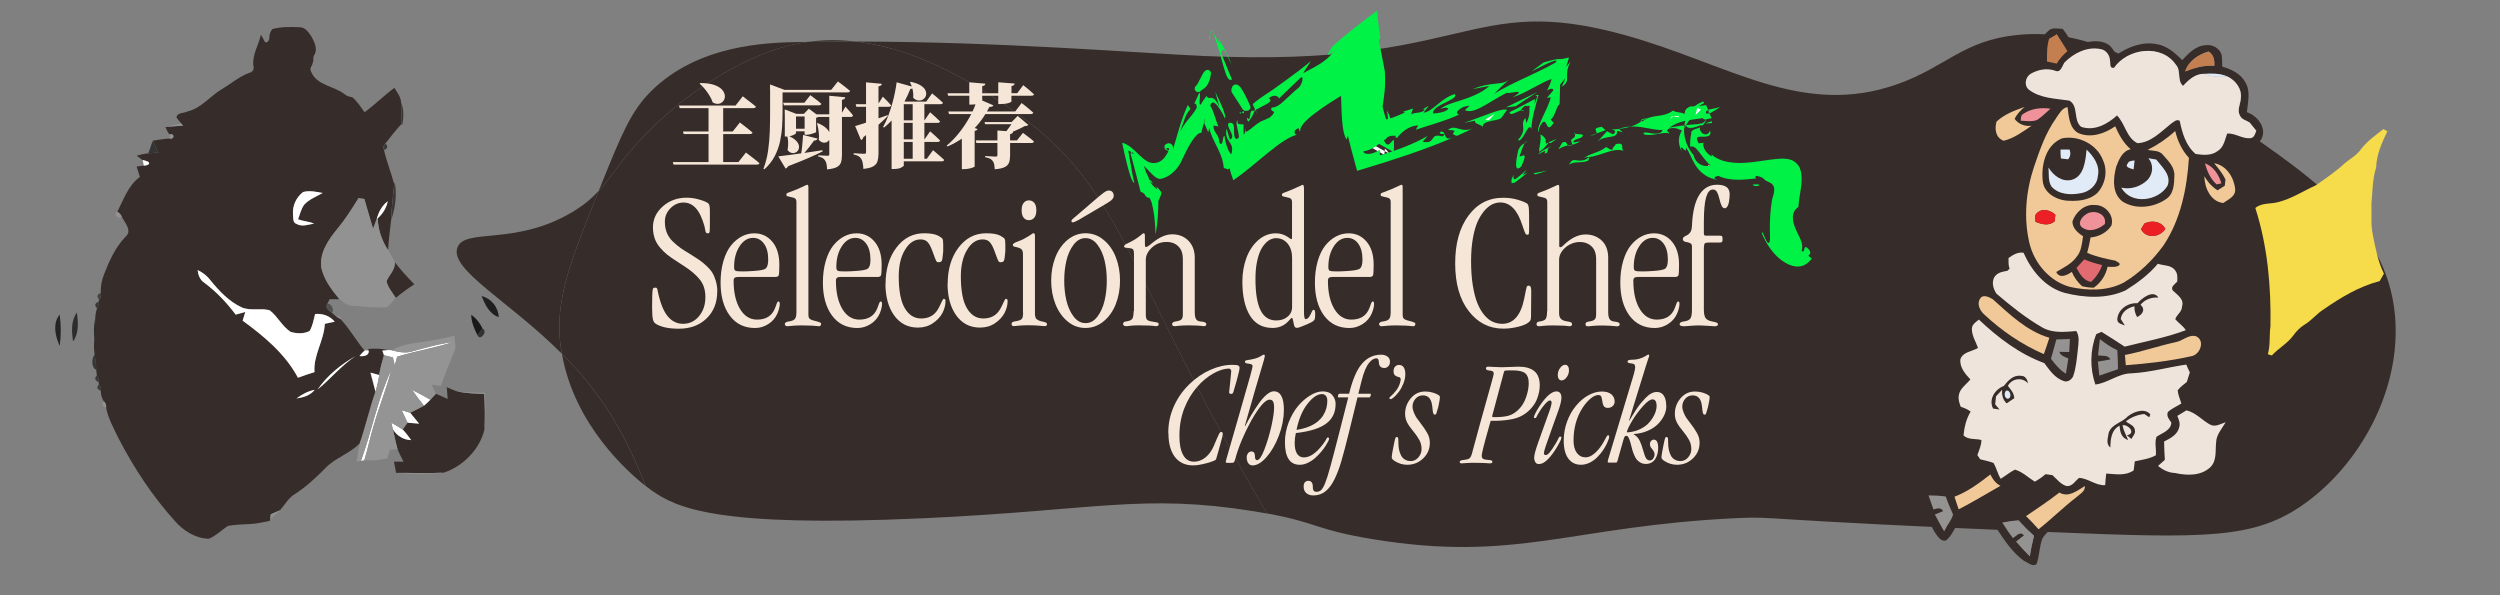 <?xml version="1.0" encoding="UTF-8"?><svg id="a" xmlns="http://www.w3.org/2000/svg" viewBox="0 0 357 85"><rect x="0" y="0" width="357" height="85" fill="#808080" stroke="none"/><path d="M38.47,34.83c-.43-.13-.7.03-.82.49.32.89.94.1.82-.49Z" fill="#393939"/><path d="M44.99,37.36c-.22.29-.29.61-.23.96.56-.2.64-.52.23-.96Z" fill="#3b3b3b"/><path d="M44.56,39.01c-.25.31-.29.62-.11.95.5-.27.53-.58.11-.95Z" fill="#3a3a3a"/><path d="M35.51,40.09c.53-.07.84-.55.66-1.06-.5-.07-.97.65-.66,1.06Z" fill="#383838"/><path d="M50.31,43.56c.21-.58-.83-.97-1.07-.42.31.24.69.36,1.07.42Z" fill="#3a3a3a"/><path d="M44.49,5.25c-.4-.62-.91-1.38-1.73-1.36-1.29-.06-2.61-.08-3.86.26-.25.29-.39.63-.43,1.01.12.6-.51,1.38-.82.49-.13-.24-.26-.47-.39-.7-.32,1.47-1.26,2.86-1.08,4.41.18.51-.12.99-.66,1.06-1.41.56-2.58,1.56-3.87,2.33-1.67,1-2.92,2.72-4.9,3.17-.51.27-1.46.12-1.55.86.21.29.43.57.66.84.07.08.21.25.28.33-.84.04-1.68.1-2.52.19.15.38.34.74.58,1.06.76-.22.75.77,0,.58-.79.05-1.57.19-2.36.3.25.58.5,1.15.77,1.72-.49.02-.98.05-1.47.1-.55.05-1.09.19-1.63.33.21.16.63.47.84.62.3.06.58.16.85.29.32.39-.42.53-.69.51-.33.03-.67.08-1,.13.16.49.31.99.46,1.49-1.67,1.21-2.32,3.23-3.23,5,.28.16.49.38.63.66.44.86,1.58,2.04.54,2.89-1.46,1.52-2.32,3.46-3.07,5.4-.33.84-.49,1.74-.45,2.64.06.35-.01.68-.24.96l-.07.27c.05.35-.02.67-.23.96-.16.47-.24.96-.25,1.46-.06,1.04-.03,2.08-.15,3.12-.05.66-.04,1.33.06,1.99.12.73.21,1.46.23,2.21l.09.76c.21.3.29.63.24.99l.06.29c.23.28.31.6.26.96.02.52.14,1.05.43,1.49.24.25.35.54.33.89.29,1.54,1.08,2.92,1.75,4.33,2.2,4.25,4.85,8.29,8.06,11.85,1.22,1.4,2.96,2.5,4.85,2.54.95-.36,1.68-1.11,2.5-1.67l.21-.16c1.07-.19,2.15-.22,3.22-.27.94-.05,1.86-.26,2.79-.45l.03-.24c.03-.23.06-.47.09-.7.45-.19.91-.37,1.34-.58.69-.79,1.2-1.77,2.13-2.32,1.62-1.04,3.02-2.36,4.37-3.72,1.4-1.46,3.46-2.04,4.86-3.5.84-2.42,1.39-4.93,2.24-7.36-.23-.91-.48-1.82-.72-2.73.41.11.83.23,1.24.35.02-.1.05-.29.07-.38.12-.6.27-1.18.43-1.77.05-.17.14-.51.19-.68l-.23-.66c.32-.03.64-.06.96-.08-.96-.24-1.95-.26-2.94-.18v.23c.17.75-.74.88-1.28.8.22-.3.47-.56.75-.8-1.21-1.43-2.12-3.1-3.41-4.47-.15-.09-.46-.27-.61-.36-.16-.14-.48-.42-.64-.56-.4-.29-1.05-.76-.65-1.31.08-.16.24-.48.32-.64.46,0,.92,0,1.38,0-1.1-1.31-2.18-2.75-2.57-4.44-.33-2.13,1-4.04,2.28-5.6,1.14-1.37,2.09-2.87,3.02-4.38.21.03.63.09.84.12.41,1.41.81,2.83,1.24,4.24.17-.44.33-.87.5-1.31.26-1.02.74-1.96,1.59-2.61-.18.96-.7,1.78-1.42,2.42.04,1.64.57,3.21,1.49,4.57.06-1.46.29-2.91.44-4.37.02-1.7.27-3.37.43-5.05-.43-1.65-1.08-3.24-1.46-4.91-.15-.35-.08-.65.2-.91.75-.96,1.49-1.93,2.33-2.81-.01-1.02-.06-2.04-.09-3.06-.03-.8-.57-1.43-.95-2.08-1.48,1.09-2.77,2.4-4.26,3.49-.55-.75-1.04-1.57-1.77-2.15-.38-.05-.76-.17-1.07-.42-1.51-1.19-3.95-1.24-4.78-3.18-.18-.32-.15-.64.11-.95.05-.17.15-.52.2-.69-.06-.35.01-.68.23-.96.33-.83-.09-1.72-.5-2.44h0ZM46.08,27.56c-.91.52-1.95.9-2.66,1.7-.42.62-.59,1.36-.85,2.06.75.28,1.56.31,2.3.6-.81.15-1.73.51-2.51.06-.59-.21-.45-.91-.51-1.39-.1-1.21.48-2.43,1.44-3.17.92-.26,1.88-.03,2.8.14h0ZM30.01,39.97c1.26,1.55,2.67,3.07,4.51,3.92,1.27.54,2.7.05,3.99.41,1.15.87,1.78,2.3,3,3.09.87.25,1.9.3,2.71-.14.43-.74.57-1.6.78-2.42,1.09-.08,2.08.26,2.8,1.1-.48.1-.95.2-1.42.3-.09,2.39-1.66,4.49-1.47,6.9-.8.24-1.58.52-2.36.8-1.82-3.41-4.84-5.9-7.9-8.15.13-.41.26-.83.38-1.24-.46.12-.91.25-1.37.38-1.28-1.7-2.73-3.25-4.44-4.52-.64-.41-.92-1.11-.99-1.84.69.33,1.31.79,1.78,1.4h0ZM50.79,50.84c-2.04,1.33-3.56,3.25-5.44,4.78,1.39-2,3.33-3.57,5.44-4.78ZM44.94,55.66c-.62.83-1.62,1.1-2.6,1.24.77-.59,1.64-1.05,2.6-1.24Z" fill="#362c29"/><path d="M59.16,40.59c-.99-1.01-1.94-2.05-2.79-3.16.11,1.08-.8,1.83-1.18,2.74.2.89.85,1.6,1.32,2.37.84-.7,1.73-1.34,2.65-1.94Z" fill="#362c29"/><path d="M65.36,55.92c-.54-.17-1.05-.41-1.56-.63.05.56.09,1.12.13,1.68-.56-.24-1.12-.49-1.68-.74-.26.28-.52.57-.79.85-.29.3-.6.59-.92.86-.64.35-1.31.68-1.97,1,.43.51.86,1.03,1.28,1.56-.55-.04-1.1-.08-1.65-.14-.23.32-.46.65-.7.97.45.47.84,1,1.22,1.52-1.09-.04-2.04-.61-2.61-1.54.23.95.41,1.9.67,2.84.22.62.56,1.18.85,1.78-.46,0-.92,0-1.37-.01.1.54.21,1.07.3,1.61,2.27-.01,4.54.1,6.81-.03,2.74-.93,5.1-3.28,5.8-6.12.12-1.7.06-3.4-.02-5.1-1.27-.07-2.54-.1-3.79-.35h0Z" fill="#362c29"/><path d="M14.41,55.8c.05-.35-.04-.68-.26-.96-.39.46-.3.78.26.96Z" fill="#3b3b3b"/><path d="M57.41,17.98c.24-1.11.29-2.27-.12-3.35.03,1.02.07,2.04.09,3.06l.04.29h0Z" fill="#343434"/><path d="M26.14,17.95c-.07-.08-.21-.25-.28-.33-.74.2-1.49.36-2.23.52.84-.08,1.68-.15,2.52-.19Z" fill="#929292"/><path d="M24.21,19.77c.75.19.76-.8,0-.58v.58Z" fill="#929292"/><path d="M52.05,28.41c-.21-.03-.63-.09-.84-.12-.93,1.51-1.88,3.01-3.02,4.38-1.28,1.56-2.61,3.46-2.28,5.6.39,1.69,1.47,3.13,2.57,4.44.55.53,1.24.95,2.01.98,1.57.09,3.14.28,4.72.2.51-.37.91-.87,1.3-1.36-.47-.76-1.12-1.47-1.32-2.37.37-.91,1.29-1.65,1.18-2.74-.27-.58-.6-1.14-.93-1.69-.91-1.36-1.45-2.93-1.49-4.57l-.17.19c-.17.44-.33.87-.5,1.31-.43-1.41-.83-2.83-1.24-4.24h0Z" fill="#929292"/><path d="M16.76,30.24c-.72.26.24,1.25.63.66-.14-.29-.35-.51-.63-.66Z" fill="#929292"/><path d="M69.26,56.09c-1.3-.03-2.6-.07-3.9-.18,1.25.25,2.53.28,3.79.35.08,1.7.14,3.41.02,5.1.22-1.75.15-3.52.09-5.28h0Z" fill="#929292"/><path d="M15.17,58.18c.02-.35-.09-.64-.33-.89-.37.47-.26.77.33.89Z" fill="#929292"/><path d="M63.37,67.49c-2.27.13-4.54.02-6.81.03,2.26.19,4.55.24,6.81-.03Z" fill="#929292"/><path d="M40.03,72.84c-.44.21-.89.39-1.34.58-.03.23-.06.47-.09.7.48-.43.97-.85,1.44-1.28h0Z" fill="#929292"/><path d="M21.85,20.07c-.3.58-.39,1.24-.7,1.82.49-.05.98-.07,1.47-.1-.28-.56-.52-1.14-.77-1.72Z" fill="#343434"/><path d="M55.05,20.5c-.28.25-.34.56-.2.91.53-.2.59-.5.2-.91Z" fill="#3a3a3a"/><path d="M21.22,23.13c-.27-.13-.55-.23-.85-.29l.16.8c.26.02,1.01-.11.69-.51Z" fill="#fff"/><path d="M46.08,27.56c-.91-.17-1.87-.39-2.8-.14-.96.74-1.54,1.95-1.44,3.17.06.49-.08,1.19.51,1.39.78.45,1.69.09,2.51-.06-.74-.29-1.55-.32-2.3-.6.26-.7.43-1.44.85-2.06.71-.8,1.75-1.18,2.66-1.7h0Z" fill="#fff"/><path d="M55.37,28.74c-.85.64-1.33,1.59-1.59,2.61l.17-.19c.72-.64,1.24-1.47,1.42-2.42Z" fill="#fff"/><path d="M30.01,39.97c-.47-.61-1.09-1.07-1.78-1.4.07.73.34,1.43.99,1.84,1.7,1.27,3.16,2.82,4.44,4.52.46-.12.91-.25,1.37-.38-.12.41-.25.83-.38,1.24,3.07,2.24,6.08,4.74,7.9,8.15.78-.28,1.56-.56,2.36-.8-.19-2.41,1.37-4.51,1.47-6.9.48-.1.95-.2,1.42-.3-.71-.84-1.71-1.19-2.8-1.1-.21.82-.35,1.68-.78,2.42-.81.44-1.84.39-2.71.14-1.23-.79-1.85-2.21-3-3.09-1.29-.36-2.72.13-3.99-.41-1.84-.85-3.25-2.37-4.51-3.92h0Z" fill="#fff"/><path d="M64.72,48.85c-2,.22-3.94.8-5.87,1.33-.95.3-1.94.1-2.88-.15-.1,0-.3-.04-.4-.05-.32.02-.64.05-.96.08l.23.66c.42.1.84.21,1.26.31.09.38.18.77.27,1.15.11-.42.23-.83.34-1.25,2.64-.81,5.37-1.24,8-2.09h0Z" fill="#fff"/><path d="M51.35,50.84c.54.08,1.45-.05,1.29-.8-.14,0-.41,0-.54,0-.28.23-.53.5-.75.8h0Z" fill="#fff"/><path d="M50.79,50.84c-2.11,1.2-4.05,2.77-5.44,4.78,1.88-1.52,3.4-3.45,5.44-4.78Z" fill="#fff"/><path d="M54.23,53.18c.14-.59.28-1.18.43-1.77-.16.59-.31,1.18-.43,1.77Z" fill="#fff"/><path d="M55.87,52.86c-1.97,4.12-2.76,8.68-4.33,12.96.12-.03.37-.08.49-.11.5-1.61.83-3.26,1.32-4.87.76-2.68,1.83-5.27,2.53-7.98Z" fill="#fff"/><path d="M54.16,53.56c-.41-.12-.83-.24-1.24-.35.24.91.49,1.82.72,2.73.21-.79.39-1.58.52-2.38h0Z" fill="#fff"/><path d="M61.46,57.08c-.86-.49-1.73-.97-2.62-1.42.54.78,1.11,1.54,1.7,2.28.32-.27.63-.56.92-.86h0Z" fill="#fff"/><path d="M44.94,55.66c-.96.2-1.83.65-2.6,1.24.98-.15,1.97-.42,2.6-1.24Z" fill="#fff"/><path d="M58.57,58.94c-.41-.12-.81-.24-1.21-.36.28.59.56,1.18.84,1.78.55.06,1.1.1,1.65.14-.42-.52-.85-1.04-1.28-1.56Z" fill="#fff"/><path d="M57.5,61.33c-.52-.34-1.07-.65-1.61-.96.07.31.15.63.22.94.57.93,1.52,1.5,2.61,1.54-.38-.52-.77-1.05-1.22-1.52Z" fill="#fff"/><path d="M56.37,26.02l-.06.3c-.17,1.68-.41,3.36-.43,5.05.57-1.71.83-3.56.49-5.35Z" fill="#383838"/><path d="M14.41,41.84c-.56.19-.64.51-.24.96.22-.29.3-.61.24-.96Z" fill="#424242"/><path d="M71.23,45.29c-.11-1.46-1.04-2.65-2.46-3.01.5,1.22,1.1,2.56,2.46,3.01Z" fill="#1f1f1f"/><path d="M14.1,43.08c-.57.21-.64.53-.23.96.21-.29.28-.61.23-.96Z" fill="#363636"/><path d="M47.43,44.66c.31-.45-.09-1.29-.65-1.31-.39.55.25,1.02.65,1.31Z" fill="#505050"/><path d="M10.99,44.62c-.89,1.2-.75,2.73-.56,4.13.88-1.2.72-2.73.56-4.13Z" fill="#2c2c2c"/><path d="M68.92,46.94c-.37-.79-.91-1.49-1.63-1.99.02,1.06.43,2.04.92,2.96.21-.34.45-.66.71-.97h0Z" fill="#191919"/><path d="M48.67,45.26l-.32-.18-.28.14c.16.09.46.27.61.36l-.02-.31h0Z" fill="#8e8e8e"/><path d="M8.52,44.91c-1.04,1.28-.63,3.12.01,4.49.2-1.49.2-3-.01-4.49Z" fill="#242424"/><path d="M13.63,45.5l.06-.33c-.32,1.12-.33,2.3-.21,3.45.12-1.04.09-2.08.15-3.12Z" fill="#2b2b2b"/><path d="M68.21,47.91c.4.85,1.5-.67.71-.97-.26.3-.5.63-.71.97Z" fill="#323232"/><path d="M64.83,50.29c.38-.74.14-1.57.03-2.34-1.88.47-3.79.8-5.72,1.05-1.11.14-2.21.44-3.17,1.03.93.24,1.92.45,2.88.15,1.94-.53,3.87-1.12,5.87-1.33-2.63.85-5.36,1.29-8,2.09-.11.42-.23.83-.34,1.25-.09-.38-.18-.77-.27-1.15-.42-.1-.84-.21-1.26-.31-.05.17-.14.51-.19.68-.15.59-.29,1.18-.43,1.77-.02.1-.05.29-.07.38-.13.8-.31,1.59-.52,2.38-.84,2.42-1.39,4.93-2.24,7.36-.23.86-.33,1.75-.46,2.64.15-.03.45-.09.6-.12,1.57-4.27,2.36-8.83,4.33-12.96-.7,2.7-1.77,5.29-2.53,7.98-.49,1.61-.82,3.26-1.32,4.87,1.1.12,2.21-.03,3.29-.23.12-.42.25-.83.37-1.24.36-.03.73-.06,1.09-.09-.27-.94-.44-1.89-.67-2.84-.08-.31-.15-.63-.22-.94.54.31,1.09.62,1.61.96.23-.32.46-.65.7-.97-.28-.59-.56-1.18-.84-1.78.41.12.81.24,1.21.36.66-.33,1.32-.65,1.97-1-.59-.74-1.15-1.5-1.7-2.28.88.45,1.75.93,2.62,1.42.27-.28.52-.57.79-.85-.21-.44-.4-.89-.6-1.33.44.07.88.15,1.32.22.57-1.63,1.2-3.23,1.87-4.83Z" fill="#949494"/><path d="M13.76,52.82c-.02-.74-.11-1.48-.23-2.21-.5.54-.5,1.94.23,2.21Z" fill="#373737"/><path d="M14.09,54.56c.05-.36-.03-.69-.24-.99-.4.44-.32.77.24.99Z" fill="#393939"/><path d="M112.68,6.5c.92-.23,1.83-.4,2.74-.52-.47,0-.94.01-1.42.02-4.66.09-14.31.4-21,7-2.89,2.85-4.26,6.24-7,13-.18.43-.34.84-.51,1.26,1.93-2.08,3.23-4.49,6.55-7.94,5.64-5.85,13.62-11.07,20.63-12.82Z" fill="#362c29"/><path d="M80.24,50.51c1.77,10.15,9.41,16.9,11.98,18.91-2.58-6.42-5.45-12.13-11.22-18.13-.25-.26-.51-.52-.76-.78Z" fill="#362c29"/><path d="M342,45c-1.18-12.83-12.04-20.05-27-30-8.75-5.81-16.87-11.06-27-10-7.68.8-10.14,4.56-17,7-13.75,4.9-24.28-2.93-39-7-22.5-6.21-22.09,4.69-60,3-10.01-.45-28.59-2.03-49.8-2.07,9.45,1.09,17.56,6.53,21.48,9.16,16.79,11.28,16.39,22.48,36.8,57.47.15.26.3.5.45.76,7.34,1.34,6.77,2.3,15.07,3.67,20.58,3.39,28.21-1.87,52-3,5.87-.28,1.55.22,45,2,21.96.9,28.93,1.01,36-4,8.05-5.7,13.97-16.43,13-27Z" fill="#362c29"/><path d="M122.2,5.93c-2.2-.25-4.47-.27-6.78.04,2.28-.03,4.55-.05,6.78-.04Z" fill="#362c29"/><path d="M85.49,27.26c-1.01,1.1-2.19,2.1-3.93,3.12-8.11,4.75-15.21,2.14-16.24,4.97-1.15,3.17,7.36,7.6,14.92,15.17-.09-.5-.18-1-.24-1.51-.69-6.17,1.36-11.53,5.49-21.74Z" fill="#362c29"/><path d="M143.68,15.1c-3.92-2.63-12.03-8.08-21.48-9.16-2.23,0-4.5.01-6.78.04-.91.12-1.82.29-2.74.52-7.02,1.75-15,6.98-20.63,12.82-3.32,3.45-4.63,5.85-6.55,7.94-4.13,10.21-6.18,15.57-5.49,21.74.06.52.15,1.01.24,1.51.25.25.51.51.76.78,5.78,6.01,8.64,11.71,11.22,18.13.38.3.66.5.78.58,3.59,2.54,9.32,5.37,39,4,24.45-1.13,31.15-3.54,47-1,.7.11,1.34.22,1.93.33-.15-.26-.29-.5-.45-.76-20.41-34.99-20.01-46.19-36.8-57.47Z" fill="#362c29"/><path d="M166.83,61.83v-.02c0-1.37.28-2.66.83-3.86.55-1.2,1.3-2.25,2.25-3.15.89-.85,1.87-1.52,2.94-1.99,1.08-.48,2.11-.71,3.12-.71.44,0,.72.03.85.1.12.06.19.17.19.32s-.05.44-.16.85c-.18.75-.39,1.51-.63,2.27-.01.04-.03.1-.05.19s-.04.13-.05.16-.03.06-.05.11c-.02.05-.04.08-.06.09-.02.01-.05.03-.08.04-.03.01-.07.02-.12.02-.19,0-.29-.08-.29-.23,0-.07.05-.55.15-1.43.1-.88.15-1.4.15-1.54,0-.28-.13-.42-.39-.42-.65.02-1.37.26-2.18.71-.81.45-1.56,1.08-2.25,1.86-.79.89-1.42,1.93-1.88,3.11-.47,1.19-.7,2.51-.7,3.96,0,1.17.18,2.07.54,2.71.36.64.87.95,1.53.95.6,0,1.14-.2,1.64-.6.5-.4.89-.94,1.19-1.63.12-.28.26-.61.43-1.01.24-.57.4-.88.48-.95.05-.04.11-.05.17-.05.14,0,.21.09.21.27s-.09.58-.28,1.22c-.22.84-.45,1.65-.68,2.42-.04.12-.45.29-1.25.52-.8.22-1.47.34-2.02.34-1.14,0-2.02-.42-2.64-1.25-.6-.82-.89-1.95-.89-3.38Z" fill="#f6e6d8"/><path d="M183.33,58.57v.02c0,1.18-.24,2.39-.71,3.63-.47,1.24-1.06,2.25-1.76,3.05s-1.37,1.19-2,1.19c-.26,0-.47-.11-.61-.32-.15-.21-.22-.49-.22-.82,0-.25.07-.45.2-.61.13-.16.29-.24.48-.24.33,0,.5.24.5.72,0,.35.1.52.29.52.31,0,.67-.51,1.06-1.53.39-1.02.72-2.12.99-3.3.26-1.18.39-2.06.39-2.65,0-.43-.05-.73-.15-.9-.1-.17-.26-.26-.48-.26-.62,0-1.49.99-2.62,2.97-1.04,1.9-1.81,3.72-2.29,5.47-.07.28-.14.45-.21.51s-.23.08-.47.08c-.32,0-.51,0-.58-.02s-.11-.05-.11-.11c0-.04.04-.19.11-.46.21-.72.71-2.5,1.53-5.31.81-2.82,1.43-4.99,1.86-6.51.23-.84.34-1.31.34-1.42,0-.17-.14-.27-.42-.31-.08-.01-.18-.03-.29-.05-.12-.02-.19-.03-.23-.04-.1-.04-.15-.12-.15-.22,0-.12.08-.19.26-.21.94-.13,1.59-.32,1.93-.54.24-.16.41-.25.5-.25.1,0,.15.06.15.19,0,.03-.04.22-.13.57-.77,2.56-1.68,5.7-2.73,9.41l.04.05c.3-.57.6-1.12.9-1.63.31-.51.65-1.04,1.03-1.58.38-.54.76-.98,1.14-1.3.38-.32.72-.48,1.03-.48.96,0,1.44.89,1.44,2.67Z" fill="#f6e6d8"/><path d="M190.72,57.73v.02c0,1.13-.43,2.03-1.29,2.7s-2.23,1.12-4.12,1.36c-.03,0-.07,0-.13.01-.06,0-.1.01-.13.01-.11.49-.17.96-.17,1.4,0,.69.11,1.21.34,1.56.23.35.55.53.97.53.89,0,1.81-.65,2.77-1.94.09-.12.17-.24.25-.35.07-.11.12-.2.15-.26.03-.06.06-.12.09-.17.03-.05.05-.08.07-.1.02-.02.05-.03.09-.03.12,0,.18.06.18.19,0,.15-.15.46-.46.95-.19.31-.41.61-.67.91-.25.3-.54.59-.86.88-.32.29-.68.52-1.06.7s-.76.27-1.13.27c-1.41,0-2.12-1.07-2.12-3.21,0-.96.17-1.9.52-2.81s.79-1.69,1.32-2.33c.53-.64,1.11-1.15,1.75-1.54.63-.39,1.23-.59,1.8-.59.62,0,1.08.18,1.39.55s.46.79.46,1.28ZM188.76,56.28h-.02c-.62,0-1.3.46-2.03,1.39-.73.93-1.25,2.17-1.57,3.72,2.11-.32,3.47-1.18,4.08-2.58.21-.48.32-1.02.32-1.62,0-.27-.07-.49-.2-.66s-.33-.26-.58-.26Z" fill="#f6e6d8"/><path d="M198.48,51.68v.02c0,.26-.08.46-.25.62-.16.16-.34.23-.54.23-.26,0-.45-.07-.58-.21-.13-.14-.2-.33-.2-.58,0-.07-.02-.18-.05-.32-.04-.18-.15-.27-.32-.27-.33,0-.68.21-1.03.64-.4.48-.76,1.32-1.06,2.52-.16.68-.32,1.31-.48,1.9h1.64s.07,0,.1,0c.02,0,.04.02.05.04.01.02.01.05,0,.1-.03.08-.05.16-.06.21-.02.11-.1.17-.22.17h-1.63c-.13.56-.54,2.23-1.22,4.99-.43,1.74-.79,3.11-1.08,4.1-.29,1-.62,1.85-.96,2.55-.38.79-.82,1.38-1.31,1.77-.49.39-1.07.59-1.75.59-.38,0-.71-.11-.97-.32-.27-.21-.4-.53-.4-.95,0-.28.06-.48.19-.62.13-.14.29-.2.48-.2.32,0,.52.16.6.48.02.08.04.21.04.39,0,.18.02.3.04.37.06.22.22.33.48.33.28,0,.51-.09.69-.27.18-.18.37-.51.56-1,.21-.52.44-1.26.71-2.24.27-.97.69-2.59,1.27-4.84.29-1.15.73-2.86,1.31-5.13h-1.39c-.08,0-.11-.06-.09-.17.01-.06.04-.13.06-.21.02-.06.04-.1.06-.12s.07-.02.15-.02h1.33c.46-1.9,1.03-3.27,1.7-4.12.76-.97,1.72-1.46,2.87-1.46.36,0,.66.09.9.26.25.17.37.43.37.76Z" fill="#f6e6d8"/><path d="M199,53.02v-.02c0-.28.08-.5.23-.65.15-.16.33-.24.53-.24.32,0,.55.12.7.36.15.24.22.56.22.97,0,.43-.09.87-.27,1.32-.18.45-.39.84-.63,1.16-.24.32-.48.58-.7.78-.23.2-.39.3-.5.3-.11,0-.17-.06-.17-.17,0-.05.04-.11.12-.18.08-.07.22-.2.41-.39.19-.19.38-.43.58-.7.15-.23.27-.48.36-.75.09-.27.14-.48.14-.62,0-.21-.1-.32-.29-.35-.11-.02-.23-.06-.36-.13-.25-.11-.37-.33-.37-.68Z" fill="#f6e6d8"/><path d="M204.18,63.23v.02c0,.84-.3,1.55-.89,2.15-.65.65-1.43.97-2.35.97-.64,0-1.25-.19-1.83-.57-.25-.18-.37-.32-.37-.44,0-.33.12-1.03.35-2.11.08-.38.14-.61.18-.71.04-.1.11-.14.21-.14.09,0,.15.05.17.14.03.1.04.31.04.64,0,.37.03.7.09,1.01s.16.58.29.84c.13.26.32.45.56.6.24.14.52.21.85.21.41,0,.77-.18,1.07-.53.3-.35.45-.75.45-1.18,0-.46-.1-.89-.31-1.28-.21-.39-.49-.81-.86-1.25-.38-.45-.68-.87-.88-1.25-.2-.38-.3-.79-.3-1.26,0-.83.27-1.57.81-2.21s1.22-.97,2.04-.97c.51,0,.99.09,1.44.27.45.18.68.34.68.49,0,.28-.08.75-.23,1.42-.14.53-.24.85-.28.96s-.12.16-.22.16c-.06,0-.12-.02-.15-.07-.04-.05-.07-.12-.1-.22-.02-.1-.04-.2-.05-.3s-.03-.23-.04-.39c-.02-.16-.03-.3-.05-.4-.14-.92-.58-1.37-1.31-1.37-.42,0-.77.16-1.05.47-.28.32-.43.69-.43,1.13,0,.27.07.56.2.87.13.31.26.55.37.72.11.17.31.44.6.81.22.29.38.51.49.67.11.15.24.36.39.62.16.26.27.51.33.76.06.24.1.5.1.75Z" fill="#f6e6d8"/><path d="M219.87,55.09v.02c0,.26-.03.53-.08.82-.06.29-.15.62-.28.98-.13.36-.33.73-.61,1.09-.27.37-.6.69-.99.99-.53.4-1.14.68-1.82.83-.68.15-1.45.24-2.33.27h-.89c-.58,2.04-.94,3.33-1.06,3.85-.15.63-.22,1-.22,1.12,0,.22.06.37.18.45s.31.13.59.15c.3.02.5.05.6.08.1.04.15.1.15.2,0,.16-.12.23-.35.23-.04,0-.12,0-.27-.02-.14-.01-.37-.03-.68-.04-.31-.01-.69-.02-1.13-.02s-.79,0-1.08.02c-.29.01-.51.03-.64.04-.13.01-.21.02-.24.02-.18,0-.27-.07-.27-.21,0-.09.05-.16.16-.2s.31-.08.61-.11c.32-.04.54-.12.67-.25.13-.13.25-.4.35-.81.46-1.75,1.37-5.05,2.73-9.9.22-.79.33-1.22.33-1.29,0-.2-.05-.33-.15-.38-.1-.06-.31-.1-.64-.14-.21-.02-.32-.12-.32-.29,0-.16.12-.23.36-.23.11,0,.39.01.83.04.44.03.8.04,1.08.04s.68-.01,1.21-.04c.53-.03.92-.04,1.19-.04.94,0,1.67.2,2.18.59.56.42.84,1.13.84,2.14ZM218.3,54.7v-.02c0-.63-.16-1.09-.49-1.37-.33-.28-.93-.42-1.8-.42-.58,0-.93,0-1.04.03-.11.02-.18.09-.21.21-.16.62-.72,2.7-1.67,6.24-.02.08-.01.13.02.16.04.03.14.04.32.04.87,0,1.56-.08,2.06-.23.5-.16.98-.46,1.43-.93.44-.45.78-1.02,1.02-1.73.24-.71.36-1.36.36-1.98Z" fill="#f6e6d8"/><path d="M222.97,56.76v.03c0,.4-.14,1-.42,1.8-.09.25-.36,1-.81,2.25-.45,1.25-.79,2.21-1.02,2.89-.16.5-.25.82-.25.98,0,.18.09.27.27.27.15,0,.33-.12.54-.36s.52-.7.92-1.36c.06-.11.12-.21.18-.33.06-.11.1-.2.13-.26s.06-.12.09-.18c.03-.06.06-.1.09-.12.03-.02.06-.03.11-.03.11,0,.17.05.17.15,0,.21-.25.72-.75,1.54-.38.62-.79,1.16-1.22,1.59s-.84.65-1.24.65c-.23,0-.4-.09-.51-.27s-.17-.39-.17-.65c0-.36.18-1.04.53-2.04.33-.92.82-2.27,1.46-4.08.33-.88.5-1.46.5-1.75,0-.19-.08-.29-.25-.29-.22,0-.55.3-1,.89-.18.23-.33.45-.46.66-.13.21-.22.36-.28.47-.05.11-.1.2-.14.28-.04.08-.08.14-.11.17-.03.03-.08.04-.13.04-.11,0-.16-.04-.16-.13,0-.1.09-.32.26-.65.17-.33.38-.69.63-1.05.9-1.32,1.68-1.98,2.33-1.98.22,0,.39.07.52.22.12.15.19.36.19.64ZM224.05,52.87v.02c0,.35-.11.68-.33.98-.22.3-.46.45-.73.45-.17,0-.3-.07-.4-.22s-.14-.33-.14-.55c0-.36.11-.7.33-1s.46-.46.73-.46c.17,0,.3.07.4.22.1.15.14.33.14.55Z" fill="#f6e6d8"/><path d="M230.57,57.34v.02c0,.25-.09.46-.28.63s-.42.26-.7.26c-.32,0-.53-.13-.64-.39-.07-.17-.13-.42-.17-.75-.05-.31-.11-.51-.19-.59-.08-.07-.2-.11-.35-.11-.32,0-.68.16-1.09.49-.4.33-.79.77-1.16,1.34-.86,1.33-1.29,2.9-1.29,4.69,0,.73.16,1.31.47,1.74.32.43.74.64,1.27.64.39,0,.8-.18,1.22-.53.42-.35.8-.79,1.13-1.32.11-.17.23-.37.35-.61s.22-.41.29-.52c.07-.11.13-.17.19-.18.11,0,.17.07.17.22,0,.18-.11.51-.34,1-.16.33-.36.66-.58.99-.23.33-.5.65-.81.96s-.67.56-1.07.76c-.4.19-.81.29-1.23.29-.76,0-1.36-.29-1.8-.88-.44-.59-.66-1.44-.66-2.57,0-.94.16-1.85.47-2.7s.74-1.62,1.28-2.27c.53-.64,1.11-1.14,1.76-1.5.65-.36,1.29-.54,1.93-.54.58,0,1.03.13,1.35.39.32.26.48.61.48,1.05Z" fill="#f6e6d8"/><path d="M237.95,57.99v.02c0,.44-.11.88-.32,1.33-.22.45-.52.86-.9,1.24-.38.38-.88.7-1.47.95-.6.26-1.25.4-1.96.45v.04c.18.11.35.24.5.4.15.16.27.35.37.56.1.22.18.41.24.58.06.17.12.37.19.62.19.67.34,1.09.46,1.26.14.21.32.31.52.31.22,0,.39-.1.51-.29.12-.19.18-.39.18-.59,0-.23-.11-.47-.33-.72-.22-.24-.33-.48-.33-.7,0-.2.05-.36.16-.48.11-.12.24-.19.4-.19.41,0,.62.4.62,1.19,0,.26-.03.52-.09.78-.06.26-.16.5-.29.73-.13.23-.31.42-.55.56-.23.14-.51.21-.82.21-.28,0-.54-.06-.76-.18s-.4-.26-.54-.43-.26-.38-.37-.64c-.11-.26-.2-.5-.26-.71s-.12-.46-.2-.76c-.07-.29-.14-.51-.19-.65-.07-.22-.14-.38-.22-.49-.07-.11-.17-.16-.28-.16-.08,0-.16.04-.21.11-.06.07-.12.25-.2.52-.1.35-.24.86-.43,1.52-.18.66-.31,1.08-.36,1.27-.04.18-.08.29-.12.34-.04.05-.11.07-.21.07h-.96c-.1,0-.15-.04-.15-.11,0-.12.04-.31.13-.56,1.03-3.41,2.22-7.37,3.58-11.89.14-.48.21-.84.21-1.09,0-.16-.04-.29-.12-.37-.08-.08-.23-.13-.47-.15-.2-.02-.33-.05-.4-.09s-.1-.1-.1-.2c.02-.16.24-.23.65-.23.7,0,1.35-.18,1.93-.53.21-.14.34-.21.37-.21.1,0,.15.05.15.15,0,.04-.01.09-.04.17s-.08.24-.17.5c-.09.25-.18.53-.27.83l-2.4,7.76.04.04c.18-.3.32-.54.42-.7.1-.16.27-.44.52-.83.25-.39.48-.71.68-.95.21-.24.44-.51.71-.79.27-.28.54-.49.81-.63.27-.14.53-.21.78-.21.45,0,.79.18,1.01.54.23.36.34.85.34,1.46ZM236.56,57.9v-.02c0-.26-.05-.46-.15-.62-.1-.16-.25-.23-.43-.23-.33,0-.78.32-1.35.95-.57.64-1.09,1.33-1.54,2.08-.45.75-.72,1.31-.79,1.68.15,0,.36-.02.63-.06.5-.08.96-.24,1.38-.45.42-.22.77-.46,1.04-.73.27-.27.5-.57.69-.89.19-.32.33-.62.41-.91.08-.28.12-.55.12-.79Z" fill="#f6e6d8"/><path d="M242.7,63.23v.02c0,.84-.3,1.55-.89,2.15-.65.65-1.43.97-2.35.97-.64,0-1.25-.19-1.83-.57-.25-.18-.37-.32-.37-.44,0-.33.12-1.03.35-2.11.08-.38.14-.61.18-.71.04-.1.11-.14.21-.14.09,0,.15.05.17.14.03.1.04.31.04.64,0,.37.03.7.09,1.01s.16.58.29.84c.13.26.32.45.56.6.24.14.52.21.85.21.41,0,.77-.18,1.07-.53.3-.35.45-.75.45-1.18,0-.46-.1-.89-.31-1.28-.21-.39-.49-.81-.86-1.25-.38-.45-.68-.87-.88-1.25-.2-.38-.3-.79-.3-1.26,0-.83.27-1.57.81-2.21s1.22-.97,2.04-.97c.51,0,.99.09,1.44.27.45.18.68.34.68.49,0,.28-.08.75-.23,1.42-.14.53-.24.85-.28.96s-.12.16-.22.16c-.06,0-.12-.02-.15-.07-.04-.05-.07-.12-.1-.22-.02-.1-.04-.2-.05-.3s-.03-.23-.04-.39c-.02-.16-.03-.3-.05-.4-.14-.92-.58-1.37-1.31-1.37-.42,0-.77.16-1.05.47-.28.32-.43.69-.43,1.13,0,.27.07.56.2.87.13.31.26.55.37.72.11.17.31.44.6.81.22.29.38.51.49.67.11.15.24.36.39.62.16.26.27.51.33.76.06.24.1.5.1.75Z" fill="#f6e6d8"/><path d="M96.08,23.14h9.37l1.07-1.36c.26.2.49.38.69.53.2.15.41.32.63.49.22.17.42.34.61.5-.04.14-.17.21-.39.21h-11.88l-.1-.37ZM96.95,15.07h8.09l1.03-1.32c.25.19.48.36.67.52.2.15.4.31.62.48s.41.33.59.48c-.04.14-.17.21-.39.21h-10.5l-.1-.37ZM97.52,18.77h7.12l1.01-1.28c.24.18.46.35.65.5.19.15.39.31.6.47.21.17.4.32.56.47,0,.07-.05.12-.12.16-.07.03-.16.05-.25.05h-9.46l-.1-.37ZM99.98,11.86c.84,0,1.51.09,2.02.27.51.18.88.41,1.12.69.24.27.36.55.39.84.02.28-.04.53-.2.74s-.36.35-.63.41c-.27.06-.57,0-.9-.18-.11-.33-.27-.66-.47-.99-.2-.33-.42-.64-.66-.93-.24-.29-.49-.55-.74-.76l.08-.08ZM101.18,15.07h2.09v8.17h-2.09v-8.17Z" fill="#f6e6d8"/><path d="M109.96,12.83v-.77l2.06.77h-.27v3.15c0,.61-.02,1.27-.06,1.99-.04.72-.14,1.45-.29,2.19-.16.74-.41,1.45-.77,2.14-.36.69-.85,1.32-1.48,1.88l-.13-.08c.31-.82.54-1.69.67-2.63.13-.93.21-1.87.24-2.81.03-.94.04-1.83.04-2.68v-3.16ZM110.91,12.83h7.79l.95-1.2c.23.17.44.33.63.47.18.14.37.29.57.44.2.16.38.31.54.44,0,.07-.05.12-.12.16-.07.03-.15.05-.25.05h-10.11v-.37ZM111.12,22.33c.37-.04.89-.11,1.54-.19.65-.08,1.38-.18,2.21-.3.82-.12,1.68-.25,2.57-.39l.03.17c-.5.26-1.16.56-1.95.91s-1.79.75-2.99,1.21c-.08.17-.2.28-.35.33l-1.04-1.74ZM111.84,14.67h3.02l.86-1.08c.36.27.66.5.91.69.25.19.47.37.66.55-.04.14-.16.21-.37.21h-4.98l-.1-.37ZM112.06,16.26v-.64l1.66.64h2.05v.37h-2.1v2.39s-.07.1-.21.18c-.14.08-.31.15-.52.21s-.43.09-.65.09h-.22v-3.24ZM112.57,19.39c.49.21.85.44,1.09.68.24.24.38.48.42.71.04.23.02.43-.07.61-.09.18-.22.31-.4.39-.17.08-.37.1-.58.05s-.4-.18-.57-.4c.07-.35.1-.7.09-1.05s-.05-.66-.12-.93l.13-.05ZM112.79,18.38h2.97v.37h-2.97v-.37ZM114.69,19.27l2.06.52c-.03.08-.08.14-.16.2s-.19.08-.34.08c-.21.3-.47.64-.77,1.03s-.62.75-.94,1.08h-.17c.05-.28.1-.59.14-.93.04-.34.07-.69.1-1.03.03-.34.05-.66.07-.95ZM114.91,16.26h-.12l.71-.74,1.46,1.08s-.09.07-.16.12-.16.08-.26.1v2.04s-.08.07-.24.13c-.16.06-.34.12-.54.17-.21.05-.39.08-.57.08h-.29v-2.98ZM116.53,16.33h3.57l.63-1.1c.26.29.48.53.65.72.17.19.32.37.43.54-.03.14-.14.21-.33.21h-4.85l-.1-.37ZM116.78,17.58c.53.22.93.46,1.21.73s.45.53.52.78c.07.26.07.49,0,.69-.07.2-.2.36-.37.47-.17.11-.37.15-.59.11s-.43-.17-.63-.39c.04-.27.04-.54.02-.82s-.06-.54-.1-.8-.11-.5-.18-.72l.13-.05ZM118.44,13.68l2.26.21c0,.1-.05.17-.12.24-.07.06-.19.1-.35.12v7.9c0,.41-.05.76-.14,1.04-.09.28-.29.51-.59.67s-.77.27-1.4.33c0-.29-.03-.54-.07-.74-.04-.21-.1-.38-.2-.52-.09-.14-.2-.26-.34-.35s-.36-.17-.65-.24v-.16c.23.02.42.03.58.03.16,0,.32.01.46.02.15,0,.25.01.31.01.1,0,.16-.02.19-.05.03-.03.04-.08.04-.14v-8.36Z" fill="#f6e6d8"/><path d="M125.93,11.95c0,.1-.05.18-.12.24-.07.07-.19.11-.36.14v9.59c0,.43-.05.79-.14,1.1s-.3.55-.6.73c-.3.18-.78.3-1.42.37-.02-.33-.05-.61-.09-.84-.04-.23-.11-.42-.21-.58s-.22-.29-.38-.39c-.16-.1-.39-.19-.71-.25v-.18c.25.02.47.03.65.04s.35.02.52.03c.17,0,.28.01.35.01.1,0,.16-.02.2-.06.04-.04.05-.09.05-.16v-9.98l2.27.21ZM122.11,18c.25-.07.62-.18,1.12-.34.49-.16,1.04-.34,1.66-.56.61-.21,1.23-.43,1.86-.66l.04.12c-.34.34-.8.77-1.38,1.29-.58.52-1.29,1.11-2.13,1.75-.04.21-.15.34-.33.4l-.84-2.01ZM126.06,13.79c.28.28.51.51.7.71.19.19.35.37.49.54-.04.14-.15.21-.34.21h-4.62l-.1-.37h3.2l.68-1.08ZM130.47,12.42c-.02.07-.06.13-.12.18-.06.05-.18.09-.35.1-.23.57-.52,1.2-.87,1.87-.35.67-.77,1.32-1.25,1.96-.48.64-1.03,1.2-1.65,1.69l-.12-.1c.26-.46.5-.97.71-1.52s.39-1.12.56-1.69.3-1.13.41-1.68.2-1.04.25-1.48l2.43.68ZM129.06,23.64c0,.06-.12.16-.37.29-.25.14-.59.2-1.04.2h-.33v-8.64l.78-1.41,1.14.42h-.18v9.13ZM133.11,13.34c.21.17.4.33.56.46.17.14.33.28.51.44.17.16.33.3.47.43-.03.14-.16.21-.37.21h-6.15v-.37h4.13l.85-1.18ZM133.24,21.45c.22.18.41.34.57.48.17.14.34.29.52.45.18.16.35.31.5.45-.04.14-.16.21-.37.21h-6.24v-.37h4.13l.89-1.23ZM132.82,16.03c.33.29.61.53.83.74s.42.39.59.57c-.04.14-.16.21-.37.21h-5.6v-.37h3.75l.8-1.15ZM132.82,18.75c.33.29.61.53.83.74s.42.39.59.57c-.04.14-.16.21-.37.21h-5.6v-.37h3.75l.8-1.15ZM130.06,11.68c.64.14,1.12.32,1.46.55s.56.47.66.73c.1.26.11.49.04.71-.07.22-.21.39-.4.52-.19.13-.41.18-.67.16-.25-.02-.5-.15-.75-.39.03-.26.02-.52-.01-.79-.04-.27-.09-.52-.17-.76-.08-.24-.17-.47-.27-.67l.1-.05ZM132,14.51v8.45h-1.67v-8.45h1.67Z" fill="#f6e6d8"/><path d="M139.6,14.07l2.26.97c-.04.08-.1.14-.2.18-.1.04-.22.06-.37.04-.74,1.45-1.61,2.62-2.61,3.51-1,.89-2.12,1.61-3.37,2.15l-.12-.13c.58-.48,1.16-1.06,1.72-1.76.56-.69,1.08-1.46,1.55-2.3.47-.84.85-1.73,1.14-2.66ZM135.29,13.32h3.12v-1.57l2.3.2c0,.09-.04.16-.1.22-.06.06-.18.1-.35.12v1.03h2.29v-1.57l2.34.18c0,.09-.04.16-.1.22-.06.06-.18.1-.35.13v1.03h.82l.86-1.15c.21.17.39.32.56.45.16.14.33.28.5.43.17.15.33.29.47.42-.03.14-.15.21-.37.21h-2.85v.82c0,.07-.15.15-.46.24-.31.09-.68.13-1.12.13h-.3v-1.19h-2.29v.89c0,.07-.15.15-.45.24-.3.09-.66.14-1.09.14h-.3v-1.27h-3.03l-.09-.37ZM135.41,15.92h9.56l.92-1.21c.23.17.43.33.6.47.17.14.35.29.54.45s.36.31.52.45c-.03.14-.16.21-.38.21h-11.65l-.1-.37ZM137.35,19.2l.94-1.25,1.31.48c-.03.06-.07.11-.14.16s-.16.08-.28.1v5.1s-.09.07-.25.13c-.16.06-.35.12-.57.16-.22.05-.45.07-.67.07h-.34v-4.95ZM139.33,20.05h5.89l.86-1.08c.36.27.66.5.91.69s.47.37.66.55c-.04.14-.16.21-.37.21h-7.85l-.1-.37ZM140.59,17.43h4.9v.31h-4.81l-.09-.31ZM142.41,18.63l2.26.18c0,.1-.05.17-.12.22s-.17.09-.31.12v3.08c0,.39-.05.72-.15.99s-.3.48-.61.64c-.31.16-.79.26-1.43.31-.02-.27-.04-.5-.08-.7-.04-.2-.11-.36-.22-.49-.09-.12-.21-.23-.35-.31-.15-.09-.39-.16-.72-.22v-.17c.26.02.48.03.67.04s.35.02.52.03c.16,0,.27.01.33.01.09,0,.15-.02.18-.05.03-.03.05-.08.05-.14v-3.55ZM144.6,17.43h-.14l.86-.88,1.53,1.29c-.06.06-.13.1-.21.12-.08.02-.18.03-.31.05-.42.23-.88.45-1.39.67-.51.22-1.01.39-1.5.51h-.17c.17-.15.33-.33.51-.55.17-.22.33-.44.48-.65.15-.22.26-.4.34-.56Z" fill="#f6e6d8"/><path d="M102.42,41.6v.03c0,1.59-.51,2.87-1.53,3.85-1.02.98-2.33,1.46-3.95,1.46-1.46,0-2.56-.24-3.31-.71-.18-.12-.31-.32-.39-.6-.07-.28-.12-.86-.12-1.73,0-1.36.03-2.2.08-2.51.03-.13.06-.21.1-.25.04-.04.11-.06.2-.06.08,0,.15,0,.2.01.05,0,.09.04.12.1.03.06.04.1.05.12,0,.02.02.08.04.19.34,1.68.81,2.89,1.41,3.63.6.74,1.34,1.11,2.22,1.11.92,0,1.69-.37,2.29-1.1.6-.73.9-1.64.9-2.72,0-.98-.25-1.8-.76-2.45-.51-.66-1.23-1.28-2.16-1.89-.13-.08-.33-.22-.61-.4-.28-.18-.48-.32-.61-.4-.51-.32-.93-.62-1.28-.89-.34-.27-.69-.6-1.03-1s-.61-.83-.78-1.32-.26-1.03-.26-1.61c0-1.16.47-2.16,1.41-2.99.94-.83,2.08-1.24,3.42-1.24.57,0,1.19.09,1.84.28.66.19,1.08.38,1.28.58.1.1.16.39.18.87v1.82c0,.73-.01,1.17-.04,1.32-.03.15-.11.22-.25.22-.12,0-.21-.03-.26-.1s-.09-.22-.13-.45c-.04-.23-.07-.4-.1-.5-.34-1.19-.76-2.05-1.25-2.57-.49-.52-1.07-.78-1.73-.78-.71,0-1.33.27-1.87.82s-.8,1.18-.8,1.91c0,.58.09,1.11.28,1.58.19.47.48.89.87,1.27.39.37.76.68,1.1.92.35.24.8.53,1.37.87.04.02.07.03.09.05.02.01.05.03.08.05s.06.04.09.06c.45.29.82.52,1.09.71.27.19.59.45.95.78s.64.65.84.97c.2.32.37.71.51,1.18.14.47.22.97.22,1.5Z" fill="#f6e6d8"/><path d="M110.62,39.55h-5.2c-.24,0-.41.04-.51.12-.1.08-.15.22-.15.42,0,1.68.31,3.03.92,4.04.61,1.01,1.42,1.51,2.42,1.51,1.29,0,2.14-.54,2.57-1.62.04-.09.08-.2.12-.32.04-.12.07-.21.1-.28.02-.06.05-.13.08-.19.03-.06.06-.11.09-.14.03-.03.07-.04.1-.04.13,0,.19.12.19.35,0,.37-.11.81-.32,1.33-.27.64-.7,1.15-1.29,1.53-.59.38-1.23.58-1.91.58-1.54,0-2.75-.59-3.62-1.77-.87-1.18-1.31-2.75-1.31-4.71,0-1.15.14-2.18.41-3.1.27-.92.64-1.66,1.09-2.22.46-.56.97-.99,1.53-1.28.56-.3,1.16-.44,1.79-.44,1.04,0,1.9.4,2.57,1.2.67.8,1,1.89,1,3.28,0,.85-.03,1.36-.09,1.52-.06.16-.26.24-.59.24ZM104.83,38.14v.03c0,.26.07.42.19.49.13.07.48.1,1.05.1.41,0,.9-.02,1.47-.06.98-.06,1.58-.17,1.79-.35.25-.19.37-.62.37-1.28,0-.96-.2-1.72-.6-2.27-.4-.55-.92-.83-1.56-.83-.77,0-1.41.4-1.93,1.2-.52.8-.78,1.78-.78,2.95Z" fill="#f6e6d8"/><path d="M113.73,44.72v-15.88c0-.22-.06-.38-.17-.48-.11-.1-.33-.17-.67-.23-.24-.05-.4-.09-.48-.12-.08-.04-.12-.1-.12-.19s.03-.16.08-.21c.05-.05.16-.1.33-.15.93-.35,1.6-.63,2-.83.32-.17.52-.25.6-.25.09,0,.14.13.14.4v18.16c0,.07,0,.14.01.19,0,.06.02.11.03.15,0,.05.03.09.06.13.03.04.06.07.07.1.01.02.05.05.11.08.06.03.1.06.13.07.03.01.09.03.17.06.09.02.15.04.19.06s.12.03.24.06.21.05.26.07c.31.08.48.17.53.25,0,.03.01.06.01.1,0,.22-.11.33-.32.33-.04,0-.13,0-.28-.03-.15-.02-.4-.04-.75-.06s-.79-.03-1.3-.03c-.46,0-.85,0-1.17.03-.32.02-.55.04-.7.06-.15.02-.25.03-.31.03-.08,0-.16-.03-.24-.08-.07-.06-.11-.14-.11-.25,0-.08.05-.16.14-.22.09-.06.2-.11.32-.12.49-.06.81-.18.96-.35.15-.17.23-.45.23-.85Z" fill="#f6e6d8"/><path d="M125.23,39.55h-5.2c-.24,0-.41.04-.51.12-.1.08-.15.22-.15.42,0,1.68.31,3.03.92,4.04.61,1.01,1.42,1.51,2.42,1.51,1.29,0,2.14-.54,2.57-1.62.04-.09.08-.2.12-.32.04-.12.07-.21.1-.28.02-.06.05-.13.08-.19.03-.06.06-.11.09-.14.03-.03.07-.04.1-.04.13,0,.19.12.19.35,0,.37-.11.81-.32,1.33-.27.64-.7,1.15-1.29,1.53-.59.38-1.23.58-1.91.58-1.54,0-2.75-.59-3.62-1.77-.87-1.18-1.31-2.75-1.31-4.71,0-1.15.14-2.18.41-3.1.27-.92.64-1.66,1.09-2.22.46-.56.97-.99,1.53-1.28.56-.3,1.16-.44,1.79-.44,1.04,0,1.9.4,2.57,1.2.67.8,1,1.89,1,3.28,0,.85-.03,1.36-.09,1.52-.06.16-.26.24-.59.24ZM119.43,38.14v.03c0,.26.07.42.19.49.13.07.48.1,1.05.1.41,0,.9-.02,1.47-.06.98-.06,1.58-.17,1.79-.35.25-.19.37-.62.37-1.28,0-.96-.2-1.72-.6-2.27-.4-.55-.92-.83-1.56-.83-.77,0-1.41.4-1.93,1.2-.52.8-.78,1.78-.78,2.95Z" fill="#f6e6d8"/><path d="M126.46,40.55v-.03c0-2.08.52-3.8,1.55-5.17,1.04-1.36,2.35-2.04,3.95-2.04.87,0,1.53.11,1.98.33.35.19.56.34.64.45.07.12.11.37.11.77v1.05c0,.09-.03.4-.1.92-.03.25-.08.42-.17.5-.09.08-.23.12-.42.12-.08,0-.15-.02-.2-.06-.05-.04-.1-.11-.15-.22-.05-.11-.1-.21-.14-.33-.04-.11-.1-.28-.19-.52s-.17-.46-.25-.67c-.21-.54-.43-.91-.66-1.13s-.55-.33-.96-.33c-.89,0-1.63.5-2.22,1.49-.6.99-.89,2.26-.89,3.79,0,2.06.29,3.58.87,4.55.58.98,1.36,1.46,2.33,1.46,1.06,0,1.86-.42,2.38-1.28.11-.18.23-.4.35-.67s.23-.48.3-.63c.08-.15.15-.23.2-.23.17,0,.25.11.25.33,0,.56-.15,1.13-.44,1.69-.29.56-.75,1.05-1.37,1.47s-1.33.62-2.14.62c-1.42,0-2.55-.58-3.38-1.73-.83-1.15-1.25-2.67-1.25-4.56Z" fill="#f6e6d8"/><path d="M135.33,40.55v-.03c0-2.08.52-3.8,1.55-5.17,1.04-1.36,2.35-2.04,3.95-2.04.87,0,1.53.11,1.98.33.35.19.56.34.64.45.07.12.11.37.11.77v1.05c0,.09-.03.4-.1.92-.03.25-.08.42-.17.5-.09.08-.23.12-.42.12-.08,0-.15-.02-.2-.06-.05-.04-.1-.11-.15-.22-.05-.11-.1-.21-.14-.33-.04-.11-.1-.28-.19-.52s-.17-.46-.25-.67c-.21-.54-.43-.91-.66-1.13s-.55-.33-.96-.33c-.89,0-1.63.5-2.22,1.49-.6.99-.89,2.26-.89,3.79,0,2.06.29,3.58.87,4.55.58.98,1.36,1.46,2.33,1.46,1.06,0,1.86-.42,2.38-1.28.11-.18.23-.4.35-.67s.23-.48.3-.63c.08-.15.15-.23.2-.23.17,0,.25.11.25.33,0,.56-.15,1.13-.44,1.69-.29.56-.75,1.05-1.37,1.47s-1.33.62-2.14.62c-1.42,0-2.55-.58-3.38-1.73-.83-1.15-1.25-2.67-1.25-4.56Z" fill="#f6e6d8"/><path d="M146.08,44.61v-8.32c0-.33-.08-.57-.23-.71-.15-.14-.47-.25-.96-.35-.18-.04-.26-.13-.26-.28s.28-.32.83-.51c.45-.16,1-.44,1.65-.86.25-.19.4-.28.44-.28.16,0,.24.1.24.3v10.86c0,.21,0,.36,0,.44,0,.08.02.2.06.34.03.14.08.25.15.31s.16.12.29.19c.13.07.29.12.49.16.29.06.48.11.58.16.1.05.15.13.15.24,0,.1-.03.17-.09.21-.06.04-.17.06-.34.06-.04,0-.26-.02-.67-.06-.41-.04-.91-.06-1.49-.06-.45,0-.84,0-1.15.03s-.54.04-.69.06-.24.03-.28.03c-.23,0-.35-.1-.35-.31s.16-.33.49-.37c.52-.08.84-.2.97-.34.13-.14.19-.46.19-.96ZM146.93,31.44h-.03c-.29,0-.53-.12-.72-.35s-.29-.59-.29-1.07.1-.82.3-1.06c.2-.24.45-.35.74-.35s.56.12.76.35c.2.24.3.59.3,1.06s-.1.84-.3,1.07c-.2.24-.45.35-.76.35Z" fill="#f6e6d8"/><path d="M155.01,46.83h-.03c-.94,0-1.79-.31-2.54-.94-.75-.63-1.33-1.46-1.73-2.48s-.6-2.14-.6-3.34.2-2.32.6-3.34.98-1.85,1.74-2.48c.76-.62,1.61-.94,2.57-.94s1.81.31,2.57.94c.76.62,1.35,1.45,1.75,2.48.4,1.03.6,2.14.6,3.34s-.2,2.32-.6,3.34c-.4,1.03-.98,1.85-1.75,2.48s-1.62.94-2.57.94ZM155.01,46.14h.03c.65,0,1.21-.31,1.68-.94.47-.63.81-1.39,1.02-2.29s.31-1.84.31-2.84-.1-1.95-.31-2.84c-.21-.9-.55-1.66-1.03-2.29-.48-.63-1.04-.94-1.7-.94s-1.22.31-1.7.94c-.48.63-.82,1.39-1.03,2.29-.21.9-.31,1.84-.31,2.84s.1,1.95.31,2.84.55,1.66,1.03,2.29c.48.63,1.04.94,1.7.94ZM153.2,31.75h-.03c-.11,0-.17-.06-.17-.19,0-.06.03-.14.1-.21.07-.08.16-.16.26-.24.11-.08.16-.13.17-.14l3.38-2.9c.54-.46.92-.73,1.17-.82.1-.03.19-.04.28-.04.21,0,.38.07.5.21s.18.32.18.54c0,.06,0,.11-.02.17-.01.06-.04.11-.08.17-.04.06-.07.11-.1.15-.03.05-.08.1-.15.15-.07.06-.12.1-.17.13-.04.03-.11.08-.19.13-.09.06-.15.1-.19.12-.04.03-.11.07-.21.13-.1.06-.17.1-.21.12l-3.72,2.19c-.4.22-.67.33-.8.33Z" fill="#f6e6d8"/><path d="M161.93,44.45v-8.12c0-.39-.05-.63-.14-.73-.09-.1-.33-.16-.71-.19-.24-.02-.4-.04-.46-.07-.07-.03-.1-.09-.1-.18,0-.13.18-.27.54-.43.66-.3,1.27-.67,1.84-1.14.21-.19.35-.28.4-.28.13,0,.19.11.19.33v1.16c0,.11.02.2.02.26,0,.06.01.11.03.15.01.03.03.05.04.06,0,0,.03.01.05.01.06,0,.13-.03.23-.08.1-.05.19-.11.28-.18.09-.07.21-.17.37-.3.16-.13.3-.24.42-.32.86-.63,1.68-.94,2.45-.94.92,0,1.67.28,2.26.85.62.59.94,1.39.97,2.38v7.88c0,.46.06.79.18.99s.32.31.61.34c.32.03.55.07.67.13s.19.15.19.27c0,.19-.13.28-.4.28l-.19-.03c-.14-.02-.37-.04-.7-.06s-.73-.03-1.2-.03c-.57,0-1.04.02-1.41.06-.37.04-.55.06-.56.06-.16,0-.27-.02-.33-.07-.06-.05-.09-.12-.09-.24,0-.19.18-.32.53-.37.39-.06.65-.15.79-.28.14-.13.21-.38.21-.74v-7.94c0-.71-.19-1.27-.57-1.68-.42-.47-1-.71-1.76-.71-.79,0-1.47.25-2.04.76-.61.55-.92,1.14-.92,1.79v7.81c0,.34.05.58.15.71.1.13.32.23.65.28.59.09.92.16.97.21.05.04.07.1.07.19,0,.19-.13.28-.39.28-.02,0-.1,0-.24-.03s-.39-.04-.76-.06-.83-.03-1.39-.03c-.38,0-.7,0-.96.03s-.45.04-.58.06-.21.03-.26.03c-.34,0-.51-.11-.51-.33,0-.07.04-.15.1-.22.07-.07.16-.12.28-.12.47-.06.78-.18.92-.36.14-.18.21-.55.21-1.11Z" fill="#f6e6d8"/><path d="M186.21,26.78v17.72c0,.71.07,1.07.22,1.07.2,0,.38-.11.52-.33.14-.22.26-.44.35-.67.09-.22.18-.33.26-.33.09,0,.16.04.19.12.04.08.06.24.06.47,0,.33-.02.57-.06.71-.04.14-.14.26-.3.37-.13.09-.4.23-.8.4-.78.34-1.26.51-1.44.51-.24,0-.38-.14-.43-.43-.11-.61-.19-.94-.25-.98,0,0-.03-.01-.05-.01-.04,0-.09.03-.15.09-.06.06-.15.15-.26.28-.12.12-.23.24-.34.34-.55.48-1.22.72-2.01.72-1.43,0-2.51-.59-3.23-1.77-.72-1.18-1.08-2.8-1.08-4.85,0-1.2.19-2.32.57-3.36.38-1.04.94-1.88,1.68-2.54.74-.66,1.59-.99,2.54-.99.59,0,1.14.16,1.65.49.07.05.15.1.24.16s.15.1.19.13c.05.03.08.04.11.04.07,0,.11-.05.11-.14v-5.14c0-.22-.06-.38-.17-.48-.11-.1-.33-.17-.67-.23-.24-.05-.4-.09-.48-.12-.08-.04-.12-.1-.12-.19s.03-.16.08-.21.16-.1.33-.15c.74-.28,1.4-.55,1.98-.83.09-.04.18-.08.28-.13.09-.05.16-.08.19-.1.04-.01.08-.02.12-.02.1,0,.15.13.15.4ZM179.28,39.79v.03c0,2.02.24,3.52.73,4.49s1.23,1.45,2.22,1.45c.62,0,1.13-.15,1.54-.46.49-.36.74-.85.74-1.48v-7c0-.82-.21-1.5-.62-2.02-.44-.53-1-.79-1.68-.79-.26,0-.52.06-.78.18s-.52.32-.78.61-.5.64-.69,1.07c-.2.43-.36.98-.49,1.66s-.19,1.43-.19,2.27Z" fill="#f6e6d8"/><path d="M195.49,39.55h-5.2c-.24,0-.41.04-.51.12-.1.08-.15.22-.15.42,0,1.68.31,3.03.92,4.04.61,1.01,1.42,1.51,2.42,1.51,1.29,0,2.14-.54,2.57-1.62.04-.09.08-.2.12-.32.04-.12.07-.21.1-.28.02-.06.05-.13.08-.19.03-.06.06-.11.09-.14.03-.03.07-.04.1-.04.13,0,.19.12.19.35,0,.37-.11.81-.32,1.33-.27.64-.7,1.15-1.29,1.53-.59.38-1.23.58-1.91.58-1.54,0-2.75-.59-3.62-1.77-.87-1.18-1.31-2.75-1.31-4.71,0-1.15.14-2.18.41-3.1.27-.92.64-1.66,1.09-2.22.46-.56.97-.99,1.53-1.28.56-.3,1.16-.44,1.79-.44,1.04,0,1.9.4,2.57,1.2.67.8,1,1.89,1,3.28,0,.85-.03,1.36-.09,1.52-.06.16-.26.24-.59.24ZM189.69,38.14v.03c0,.26.07.42.19.49.13.07.48.1,1.05.1.41,0,.9-.02,1.47-.06.98-.06,1.58-.17,1.79-.35.25-.19.37-.62.37-1.28,0-.96-.2-1.72-.6-2.27-.4-.55-.92-.83-1.56-.83-.77,0-1.41.4-1.93,1.2-.52.8-.78,1.78-.78,2.95Z" fill="#f6e6d8"/><path d="M198.59,44.72v-15.88c0-.22-.06-.38-.17-.48-.11-.1-.33-.17-.67-.23-.24-.05-.4-.09-.48-.12-.08-.04-.12-.1-.12-.19s.03-.16.08-.21c.05-.05.16-.1.33-.15.93-.35,1.6-.63,2-.83.32-.17.52-.25.6-.25.09,0,.14.13.14.4v18.16c0,.07,0,.14.01.19,0,.06.02.11.03.15,0,.05.03.09.06.13.03.04.06.07.07.1.01.02.05.05.11.08.06.03.1.06.13.07.03.01.09.03.17.06.09.02.15.04.19.06s.12.03.24.06.21.05.26.07c.31.08.48.17.53.25,0,.03.01.06.01.1,0,.22-.11.33-.32.33-.04,0-.13,0-.28-.03-.15-.02-.4-.04-.75-.06s-.79-.03-1.3-.03c-.46,0-.85,0-1.17.03-.32.02-.55.04-.7.06-.15.02-.25.03-.31.03-.08,0-.16-.03-.24-.08-.07-.06-.11-.14-.11-.25,0-.08.05-.16.14-.22.09-.06.2-.11.32-.12.49-.06.81-.18.96-.35.15-.17.23-.45.23-.85Z" fill="#f6e6d8"/><path d="M218.66,41.6l-.03,3.58c0,.26-.03.44-.08.55-.05.11-.15.22-.3.32-.28.24-.78.45-1.5.62-.72.18-1.41.26-2.08.26-2.01,0-3.65-.84-4.94-2.51-1.29-1.67-1.93-3.94-1.93-6.81s.63-5.09,1.88-6.8c1.25-1.71,2.91-2.57,4.97-2.57.76,0,1.47.1,2.13.3.67.2,1.11.39,1.33.56.13.13.2.4.22.82.02.29.03,1.04.03,2.27,0,.65-.01,1.03-.03,1.15-.02.12-.1.18-.22.18-.13,0-.23-.07-.3-.21s-.22-.53-.43-1.18c-.69-2.14-1.74-3.22-3.13-3.22-.39,0-.77.09-1.14.26-.38.18-.75.48-1.12.9-.37.43-.7.95-.98,1.57-.28.62-.51,1.41-.68,2.38-.17.97-.26,2.05-.26,3.24,0,1.3.08,2.48.25,3.51.17,1.04.39,1.9.67,2.57.28.67.61,1.23,1,1.68.38.44.78.76,1.2.94s.86.28,1.32.28c1.61,0,2.66-1.2,3.15-3.6.2-1.04.32-1.59.35-1.66.06-.13.13-.19.22-.19.1,0,.18.01.23.03s.1.1.14.22c.04.12.06.31.06.55Z" fill="#f6e6d8"/><path d="M220.95,44.45v-15.6c0-.22-.05-.38-.16-.48-.11-.1-.33-.17-.66-.23-.24-.05-.4-.09-.48-.12-.08-.04-.12-.1-.12-.19s.03-.16.08-.21.16-.1.33-.15c.89-.33,1.57-.62,2.04-.86.3-.15.49-.22.54-.22.09,0,.14.13.14.4v8.32c0,.13.05.19.14.19.12,0,.24-.06.35-.17,1.1-1.1,2.19-1.65,3.27-1.65.88,0,1.63.27,2.25.82s.95,1.35.98,2.41v7.88c0,.45.07.78.2.98s.36.32.67.35c.29.03.49.07.6.13s.17.15.17.27c0,.19-.13.28-.4.28,0,0-.11,0-.31-.03-.2-.02-.46-.04-.79-.06s-.66-.03-.99-.03c-.57,0-1.04.02-1.41.06-.37.04-.55.06-.56.06-.16,0-.27-.02-.33-.07-.06-.05-.09-.12-.09-.24,0-.12.04-.21.12-.26s.22-.09.4-.12c.39-.06.65-.15.79-.29s.21-.38.21-.73v-7.94c0-.71-.19-1.27-.57-1.68-.44-.47-1.03-.71-1.76-.71s-1.45.26-2.07.79c-.59.53-.89,1.11-.89,1.76v7.64c0,.34.09.61.27.79.18.19.5.31.95.37.26.04.43.08.51.14.08.06.12.14.12.26,0,.19-.13.28-.39.28-.02,0-.1,0-.24-.03s-.39-.04-.76-.06-.83-.03-1.39-.03c-.51,0-.95.02-1.31.06-.37.04-.58.06-.63.06-.24,0-.36-.11-.36-.33,0-.07.04-.15.1-.22.07-.07.16-.12.28-.12.47-.06.78-.18.92-.36.14-.18.21-.55.21-1.11Z" fill="#f6e6d8"/><path d="M239.1,39.55h-5.2c-.24,0-.41.04-.51.12-.1.08-.15.22-.15.42,0,1.68.31,3.03.92,4.04.61,1.01,1.42,1.51,2.42,1.51,1.29,0,2.14-.54,2.57-1.62.04-.09.08-.2.12-.32.04-.12.07-.21.1-.28.02-.06.05-.13.08-.19.03-.06.06-.11.09-.14.03-.03.07-.04.1-.04.13,0,.19.12.19.35,0,.37-.11.81-.32,1.33-.27.64-.7,1.15-1.29,1.53-.59.38-1.23.58-1.91.58-1.54,0-2.75-.59-3.62-1.77-.87-1.18-1.31-2.75-1.31-4.71,0-1.15.14-2.18.41-3.1.27-.92.64-1.66,1.09-2.22.46-.56.97-.99,1.53-1.28.56-.3,1.16-.44,1.79-.44,1.04,0,1.9.4,2.57,1.2.67.8,1,1.89,1,3.28,0,.85-.03,1.36-.09,1.52-.06.16-.26.24-.59.24ZM233.3,38.14v.03c0,.26.07.42.19.49.13.07.48.1,1.05.1.41,0,.9-.02,1.47-.06.98-.06,1.58-.17,1.79-.35.25-.19.37-.62.37-1.28,0-.96-.2-1.72-.6-2.27-.4-.55-.92-.83-1.56-.83-.77,0-1.41.4-1.93,1.2-.52.8-.78,1.78-.78,2.95Z" fill="#f6e6d8"/><path d="M243.31,35.35v8.83c0,.61.09,1.03.26,1.26.18.23.5.39.96.47.42.07.67.16.74.25.04.04.05.09.05.15,0,.19-.15.28-.46.28-.12,0-.45-.02-.98-.06-.54-.04-.99-.06-1.37-.06-.33,0-.72.02-1.17.06-.45.04-.72.06-.81.06-.45,0-.68-.09-.68-.28,0-.22.19-.36.57-.4.46-.06.78-.19.94-.4.17-.21.25-.63.25-1.25v-9.05c0-.21-.06-.36-.17-.44-.12-.08-.28-.14-.48-.18-.15-.03-.26-.05-.33-.07s-.14-.06-.21-.12-.11-.14-.11-.24c0-.06,0-.12.03-.17.02-.05.05-.09.1-.13.05-.04.09-.07.13-.1.04-.02.1-.06.19-.1s.16-.08.2-.1c.42-.25.63-.67.65-1.28.08-1.99.43-3.48,1.05-4.46.62-.96,1.46-1.44,2.52-1.44.61,0,1.07.11,1.37.33.3.22.45.57.45,1.06,0,.28-.04.65-.11,1.11-.05.25-.12.46-.23.62-.11.16-.22.24-.34.24-.11,0-.21-.03-.29-.1-.08-.07-.16-.18-.22-.35s-.11-.29-.15-.4c-.03-.1-.08-.27-.13-.5-.1-.43-.22-.75-.35-.98s-.33-.35-.59-.35c-.42,0-.73.36-.95,1.09-.22.73-.33,1.93-.33,3.63v1.51c0,.14.02.23.06.28.04.05.11.08.22.08h1.97c.18,0,.3.03.35.09.05.06.07.19.07.4s-.02.33-.07.4c-.05.06-.15.09-.32.09h-1.54c-.31,0-.52.04-.6.13-.09.09-.13.29-.13.6Z" fill="#f6e6d8"/><path d="M340.93,18.76l-.58-.33c-1.13.89-2.34,1.73-3.24,2.93-.6.83-1.51,1.31-2.28,1.95-1.25,1.18-2.71,2.15-4.13,3.15-1.81.82-3.49,1.94-5.42,2.41-1.07.29-2.28.05-3.22.83,1.76,5.46,2.26,11.23,2.16,16.89-.18,1.34,0,2.7-.37,3.98.17.1.38.13.57.19.95-1.04,2.23-1.71,3.06-2.85.44-.61.99-1.19,1.66-1.58.96-.58,1.68-1.52,2.66-2.14,2.46-1.71,5.12-3.31,8.02-4.05.19-.34.39-.68.6-1.06-.85-1.75-1.21-3.66-1.58-5.54-.32-1.49-.14-3.01-.2-4.48.18-1.74.13-3.48.68-5.15.03-1.87.85-3.57,1.61-5.21v.05Z" fill="#f6db4a"/><path d="M311.62,8.59c.9-.98,1.95-2.08,3.37-2.14.96-.13,1.99.44,2.26,1.39.09.55.07,1.12.08,1.67,1.26.37,2.57.96,3.25,2.15.86,1.29.41,2.92.28,4.36,1.48.5,2.87,2.21,2.09,3.8-.8,1.54-2.91,1.12-4.16.42-.44.78-.92,1.53-1.46,2.24,1.62.41,2.27,2.09,2.87,3.46,1.07,2.47-2.58,5.3-4.59,3.38-1.62-1.24-1.7-3.46-2.13-5.29-.4,4.49-1.53,9.09-4.43,12.65.59.17,1.19.32,1.74.6,0,0,.02.01.03.02,1.3.79,1.36,2.57.9,3.87.55.58,1.04,1.26,1.17,2.06.19.78-.3,1.49-.59,2.17.35.5.67,1.03.97,1.57.83.2,1.67.66,1.91,1.54.5,1.34-.53,2.56-1.44,3.43-.45.37,0,1-.03,1.48.26,1.12-.52,2.1-1.34,2.76.13.53.25,1.07.35,1.62,1.29.49,2.35,1.39,3.5,2.12.75-.42,1.42-.97,2.14-1.42.17.09.51.28.68.38-.15.77-.18,1.59-.62,2.27-.34.68-1,1.26-.96,2.08-.06,1.44.13,3.15-1.07,4.21-2.01,1.89-5.07,1.77-7.54,1.01-.81-.27-1.26-1.03-1.74-1.68-.37.12-.74.24-1.1.38-.24,1.9-2.49,1.82-3.93,1.89-.3,1.5-2,1.71-3.23,1.39-1.58,1.31-3.21,2.57-4.65,4.03-.81.85-1.96,1.39-2.54,2.44-.46,1.17-.41,2.47-.84,3.65-.57.46-1.24-.24-1.78-.45-1.64-1.17-2.77-2.9-3.87-4.55-.28-.54-.91-1.44-.16-1.86,1.03-.45,2.21-.29,3.26-.64,1.71-.99,3.29-2.19,4.84-3.41-.63-1.07-1.32.16-2.12.26-.79.21-1.45-.38-2.11-.71-3.01,1.52-5.98,3.13-8.86,4.88-.78.98-1.13,2.3-2.14,3.12-.84.18-1.29-.79-1.7-1.35-1.09-1.99-1.77-4.19-2.31-6.38,1.51.11,3.04.16,4.53.47,1.76-.73,3.39-1.74,4.83-2.99-.63-.35-1.56-.52-1.79-1.33-.29-.58,0-1.2.12-1.78-.69-.15-1.52-.27-1.91-.95-.66-1.08.02-2.34.25-3.45-1.76-1.19-1.51-3.9-.04-5.22-.25-.46-.5-.92-.75-1.38v-.02s-.02-.02-.02-.02c-.77-1.59.45-3.17,1.94-3.69-.75-1.42-.61-3.51,1.02-4.22-.21-.7-.54-1.42-.36-2.17.15-.91,1.09-1.41,1.93-1.51.1-.83-.04-1.81.6-2.47.36-.49.93-.74,1.44-1.02.2-1.22.99-2.38,2.27-2.6h.03s.03-.02.03-.02c.17-.05.51-.13.68-.18-1.24-5.87.4-11.99,3.21-17.16-1.33,1.22-2.85,2.21-4.49,2.97-.91.44-2.15.29-2.77-.55-1.1-1.19-.76-3.34.62-4.18,1.36-.88,2.87-1.56,4.49-1.76-.85-.62-1.69-1.58-1.42-2.72.17-1.56,1.76-2.26,3.1-2.6-.1-1.52-.28-3.36,1.03-4.44.54-.62,1.39-.36,2.11-.35.64.79,1.15,1.68,1.57,2.6,1.41-.66,3.08-1.18,4.59-.55.75.29,1.12,1.05,1.53,1.68,1.63-1.15,3.65-1.92,5.66-1.56,1.5.21,2.7,1.26,3.72,2.3ZM292.61,5.54c-.33,1.05-.29,2.16-.3,3.25.47.1.93.19,1.39.29.4-.68.94-1.26,1.53-1.78-.5-.8-.99-1.61-1.52-2.4-.37.21-.73.43-1.1.64ZM312.04,10.2c1.33-.51,2.73-.93,4.17-.8.04-.81-.08-1.61-.84-2.05-1.44.43-2.85,1.35-3.33,2.84ZM301.87,9.69c-.65.1-.44-.65-.54-1.04-.02-.76-.56-1.52-1.34-1.63-1.91-.4-3.85.56-5.16,1.91-.35.51-.54,1.57-1.38,1.16-1.16-.4-2.43-.14-3.47.47-.77.48-.98,1.68-.22,2.27,1.65,1.24,3.81,1.25,5.77,1.55,1.35.79.51,2.78,1.67,3.74,1.9.66,3.75-.38,5.13-1.62,1.17,1.18,1.34,3.19,2.92,3.96,1.95-.09,3.36-1.65,4.8-2.79.37-.21.77-.7,1.23-.41.36,1.73.87,3.55,2.28,4.74,1.04.15,2.21.27,3.11-.4.9-.52,1.06-1.62,1.39-2.52,1.17-.07,2.16.78,3.33.67.53-.07.64-.66.82-1.07-.33-.39-.64-.78-.95-1.18-.47-.3-1.14-.42-1.38-.98-.46-.78.08-1.65.12-2.47.19-1.36-.76-2.59-1.95-3.14-1.06-.45-2.21-.42-3.33-.36-1.25,0-2.18.86-2.96,1.73-.91-.77-.23-2.17-1.04-3.04-2.06-3-6.91-2.35-8.83.46ZM293.59,16.89c-1.48,2.07-2.31,4.5-3.12,6.88-1.18,3.51-1.52,7.35-.66,10.96.7,2.86,2.86,5.4,5.74,6.21,2.54.57,5.37.63,7.73-.61,2.25-1.35,4.17-3.21,5.7-5.35,2.43-3.68,3.33-8.11,3.6-12.46-1.01-1.06-1.62-2.42-1.96-3.83-1.19,1.08-2.51,1.98-3.94,2.7.76.15,1.68.04,2.21.72.73.83,1.67,1.73,1.61,2.93-.03,1.21-.07,2.68-1.22,3.39-1.76,1.21-4.32,1.5-6.16.34-1.56-1.15-1.36-3.34-.92-5,.38-1,.88-2.25,2.07-2.48-1.04-.86-1.67-2.07-2.22-3.28-1.5,1.07-3.57,1.77-5.33.94-1.24-.76-1.3-2.39-1.48-3.68-.84.16-1.19.99-1.65,1.6ZM285.11,17.36c-.29,1.06-.15,2.3,1.02,2.74,1.49-.35,2.74-1.3,3.99-2.15-.94.15-1.85-.22-2.42-.97.32-.69.85-1.22,1.41-1.71-1.41.51-2.88,1.04-3.99,2.09ZM288.96,16.24c-.4.2-.4.62-.39,1.01.78.02,1.61.19,2.36-.13.69-.45,1.26-1.06,1.88-1.59-1.31-.18-2.74-.04-3.85.72ZM314.86,23.33c.31,1.11.79,2.22,1.67,3,.17-.04.51-.11.69-.15-.36-1.19-1.12-2.44-2.36-2.85ZM316.18,23.31c.6.73,1.2,1.46,1.62,2.32l-.1.89c-.34.23-.69.44-1.04.66-.78-.52-1.42-1.21-1.87-2.04-.01,1.62.88,3.66,2.69,3.85.7-.5,1.82-.95,1.7-2-.16-1.64-1.26-3.4-3-3.68ZM306.81,22.6c.76.9.66,2.17-.09,3.04-.98.96-2.42,1.46-3.78,1.15,1.35,2.49,5.29,1.95,6.6-.29.58-1.51-.8-2.66-1.62-3.73-.28-.04-.83-.13-1.1-.18ZM303.83,23.37c-.49.53.53.71.85.82.06-.43.1-.85.14-1.28-.37.06-.83.03-.99.46ZM308.19,37.68c-1.29,1.55-2.92,2.76-4.62,3.82-2.72,1.25-5.88,1.08-8.71.36-2.79-.78-4.74-3.18-5.87-5.73-.81-.12-1.52.3-2.14.75,0,.51-.04,1.04.15,1.53-.08.08-.23.23-.31.3-.56.11-1.17.17-1.6.59-.78.69-.49,1.93.04,2.68,2.07,1.75,4.2,3.48,6.56,4.83,1.47.84,3.23.62,4.84.5.5.8.29,1.75.22,2.63-.15,1.3-.23,2.63-.69,3.87-.25.46-.78.85-1.33.64-1.25-.41-2.02-1.55-2.77-2.56-3.54-1.29-6.62-3.64-9.34-6.21-.43.33-.98.68-1.01,1.29,0,.99.56,1.84.88,2.75-.84.52-2.13.54-2.51,1.6-.16,1.16.68,2.12,1.42,2.9-.59.74-1.55,1.3-1.66,2.33-.09.54.11,1.07.28,1.57.5.17.99.37,1.42.69-.63,1.03-.9,2.21-1.02,3.41.72.67,1.7.42,2.56.65,0,.75-.33,1.45-.58,2.15.1.15.3.45.4.6.64.17,1.3.29,1.92.54.4.71.57,1.54,1.01,2.25.69-.42,1.31-.95,2.04-1.31,1.07.3,1.9,1.14,2.83,1.72.55-.3,1.06-.66,1.54-1.07.32.05.65.09.98.14.61.55,1.15,1.28,1.96,1.54.85.16,1.28-.72,1.85-1.15,1.32.07,2.36,1.13,3.72,1.04.03-.56.08-1.11.15-1.66,1.31.08,2.76.37,3.92-.45.05-.43.1-.86.16-1.29,1.02-.23,2.08-.35,3.01-.87.08-.87-.21-1.81.09-2.63.79-.56,2.06-.88,2.12-2.04-.31-.45-.75-.93-.49-1.52.57-.5,1.28-.8,1.92-1.2-.2-.62-.47-1.22-.53-1.88.36-.47.84-.84,1.31-1.2.14-.46.27-.92.43-1.37-.19-.36-.36-.73-.51-1.11-2.61.38-5.18,1.11-7.82,1.25-1.86,0-3.34,1.36-5.16,1.6-.8-2.31-.77-4.92.13-7.2.18-.08.56-.24.75-.32,1.1.7,2.21,1.38,3.3,2.11,2.92-.74,5.91-1.27,8.73-2.35-.38-.64-1.04-1.02-1.5-1.57.2-.66.97-1.05.96-1.8.36-1.06-.68-1.67-1.31-2.3-.39-.5.35-.93.63-1.27.02-.54.08-1.12-.28-1.57-.52-.81-1.61-.69-2.44-.96ZM282.78,42.62c-.55.76-.04,1.76.58,2.3,2.49,2.33,5.36,4.29,8.5,5.65.28-.77.54-1.56.79-2.34-3.2-.92-5.65-3.32-8.07-5.49-.49-.3-1.42-.78-1.8-.12ZM310.64,48.87c-2.42.52-4.77,1.35-7.2,1.82.03.49.07.97.12,1.46,3.12-.23,6.25-.59,9.3-1.27,1.3-.16,2.11-2.25.72-2.87-1.06-.27-1.92.7-2.94.86ZM299.87,48.43c-.09.78-.18,1.55-.26,2.32.6.11,1.42-.1,1.76.57-.59.13-1.18.23-1.78.31.07.67.14,1.34.2,2.01.89-.3,1.78-.61,2.67-.92,0-.9-.04-1.81-.1-2.71-.9-.42-1.71-.97-2.48-1.58ZM293.65,48.47c-.26.92-.5,1.84-.77,2.76.6.81,1.26,1.61,2.13,2.14.13-.72.24-1.45.35-2.17-.47-.24-1.11-.37-1.28-.96.47,0,.94.01,1.41.03.03-.62.07-1.24.09-1.86-.64.02-1.28.04-1.93.06ZM310.92,59.39c.18.51.44,1.05.27,1.6-.21,1.08-1.27,1.62-2.16,2.07,0,.87.06,1.74.11,2.61-.32.3-.65.59-.98.88.69.56,1.5.97,2.41,1,1.67.38,3.69.44,5.04-.8.98-.92.73-2.35.85-3.55.02-1.12.84-1.98,1.37-2.9-.72.23-1.5.76-2.25.33-1.15-.64-2.03-1.72-3.36-2.02-.43.27-.86.53-1.3.79ZM279.1,70.93c.18.6.4,1.2.6,1.8,2.03-1.04,3.99-2.23,5.97-3.36-.69-.33-1.12-.95-1.45-1.62-1.58,1.24-3.22,2.46-5.12,3.18ZM294.08,70.34c-1.54,1.19-3.16,2.28-4.77,3.37.62.6,1.21,1.22,1.78,1.88,1.84-1.44,3.5-3.11,5.35-4.53.5-.48,1.32-.83,1.28-1.65-1.11.64-2.3,1.71-3.65.94ZM275.4,70.74c.25.67.48,1.35.71,2.02.51-.16,1.07-.35,1.38.23-.39.16-.79.32-1.18.48.42.8.84,1.6,1.32,2.37.39-.8,1.03-1.51,1.28-2.36-.35-.86-.76-1.69-1.04-2.58-.81-.12-1.64-.16-2.46-.16ZM285.93,74.62c.47.75.98,1.47,1.51,2.18.52-.25,1.07-1.07,1.6-.34-.37.3-.75.59-1.12.88.63.71,1.27,1.42,1.94,2.1.15-.99.35-1.96.6-2.93-.78-.7-1.5-1.45-2.2-2.22-.78.06-1.56.18-2.32.33Z" fill="#362c29"/><path d="M294.4,19.78c2.34-.51,5.05.82,5.91,3.12.71,1.52.33,3.46-.82,4.67-1.21,1.12-2.97,1.21-4.52,1.08-1.46-.18-3.07-1.13-3.26-2.71-.26-2.29.36-5.16,2.69-6.15ZM294.23,21.35c0,.43,0,.86.06,1.28.26.03.78.09,1.03.12.35-.41.39-.9.21-1.4-.44-.01-.87-.02-1.31,0ZM297.97,21.37c-.17,1.54-.33,3.8-2.12,4.31-1.43.33-2.62-.63-3.33-1.76.09.9-.08,1.94.44,2.73,1.04,1.16,2.77,1.22,4.19.94,1.21-.2,2.33-1.15,2.42-2.43.36-1.47-.59-2.83-1.6-3.79Z" fill="#362c29"/><path d="M299.16,29.28c1.47-.04,2.8,1.48,2.35,2.93-.65,1.02-1.8,1.6-2.98,1.7-.12.74-.28,1.48-.48,2.2,1.29.55,2.67.85,4.04,1.12.21.17.85.35.49.69-.5.28-1.08.18-1.62.17-.26,1.22-.93,2.27-1.96,2.99-.57,0-1.13-.08-1.68-.21-.62-.58-1.13-1.26-1.46-2.04-.67.44-1.76,1.04-2.23.01,1.03-.63,2.18-1.15,2.91-2.16.69-.82.78-1.93.92-2.95-.74-.47-1.56-1.17-1.51-2.14.47-1.3,1.73-2.48,3.21-2.31ZM297.85,30.63c-.61.35-1.25,1.32-.51,1.87,1.04.73,2.34.24,3.22-.5.34-1.54-1.65-2.17-2.72-1.37ZM297.62,37.04c-.36.41-.73.81-1.1,1.21.48.86,1.01,1.82,2.08,2,.72-.66,1.26-1.48,1.59-2.4-.88-.21-1.74-.48-2.57-.82Z" fill="#362c29"/><path d="M305.23,43.3c.67-.74,2.23-1.98,3-.81-.98-.07-1.93.26-2.56,1.03.76.69.27,1.39-.49,1.76-.27-.48-.43-.99-.37-1.54-.94.18-1.84.8-1.97,1.81.2.3.4.61.59.93-.41-.18-1.07-.28-1.08-.86.06-1.43,1.52-2.43,2.88-2.32ZM305.36,44.1" fill="#362c29"/><path d="M286.16,55.11c.59-.74,1.37-1.6,2.42-1.43.62-.05.94.54,1.02,1.07-.82-.93-2.3-.72-2.88.36.42.53.9,1.04.92,1.76-.36.25-.72.5-1.09.74-.55-.51-.72-1.21-.64-1.95-.29.31-.59.62-.88.94-.04.38-.08.76-.12,1.15.21.24.41.49.62.74-.23-.03-.69-.11-.92-.14-.67-1.34.27-2.75,1.55-3.23ZM286.47,55.79c-.31.3-.27,1,.18,1.15.73.02.47-1.36-.18-1.15Z" fill="#362c29"/><path d="M303.86,59.44c.84-.67,2.43-1.26,3.22-.28l-.16.41c-.18-.12-.53-.35-.7-.47-.96.1-1.87.45-2.63,1.05.43.39,1.23.58,1.28,1.25.13.49-.3.87-.49,1.27-.22-.17-.44-.35-.65-.53,1.35-.26.24-1.56-.63-1.44.14.75.49,1.42.81,2.11-.95-.27-1.18-1.17-1.22-2.04-1.19.57-1.3,1.95-1.32,3.11-.69-.53-.33-1.4-.24-2.09.42-1.28,1.93-1.44,2.74-2.37Z" fill="#362c29"/><path d="M292.61,5.54c.37-.22.74-.43,1.1-.64.53.78,1.02,1.6,1.52,2.4-.59.52-1.14,1.1-1.53,1.78-.47-.1-.93-.19-1.39-.29,0-1.09-.03-2.2.3-3.25Z" fill="#c47f50"/><path d="M312.04,10.2c.48-1.49,1.9-2.42,3.33-2.84.77.44.88,1.24.84,2.05-1.45-.13-2.84.28-4.17.8Z" fill="#c47f50"/><path d="M301.87,9.69c1.93-2.8,6.77-3.46,8.83-.46.81.87.13,2.27,1.04,3.04.79-.87,1.72-1.72,2.96-1.73,1.07.39,2.21.51,3.33.36,1.19.55,2.14,1.78,1.95,3.14-.04.82-.58,1.69-.12,2.47.24.56.91.68,1.38.98.31.4.63.79.95,1.18-.17.41-.29.99-.82,1.07-1.17.11-2.15-.74-3.33-.67-.33.89-.48,1.99-1.39,2.52-.9.67-2.07.55-3.11.4-1.41-1.18-1.92-3.01-2.28-4.74-.47-.29-.87.2-1.23.41-1.44,1.14-2.85,2.7-4.8,2.79-1.58-.77-1.75-2.78-2.92-3.96-1.38,1.24-3.23,2.27-5.13,1.62-1.16-.96-.32-2.95-1.67-3.74-1.95-.3-4.12-.3-5.77-1.55-.75-.59-.54-1.79.22-2.27,1.03-.61,2.31-.86,3.47-.47.84.41,1.03-.65,1.38-1.16,1.32-1.34,3.25-2.31,5.16-1.91.78.12,1.32.88,1.34,1.63.1.39-.11,1.15.54,1.04Z" fill="#eee4db"/><path d="M308.19,37.68c.82.27,1.92.15,2.44.96.36.45.3,1.04.28,1.57-.28.34-1.02.76-.63,1.27.63.63,1.67,1.24,1.31,2.3.01.75-.76,1.14-.96,1.8.46.56,1.12.94,1.5,1.57-2.82,1.07-5.81,1.61-8.73,2.35-1.08-.73-2.19-1.41-3.3-2.11-.18.08-.56.24-.75.32-.9,2.28-.93,4.89-.13,7.2,1.82-.23,3.3-1.6,5.16-1.6,2.65-.14,5.21-.87,7.82-1.25.15.38.33.74.51,1.11-.15.46-.29.91-.43,1.37-.47.37-.94.73-1.31,1.2.06.65.34,1.26.53,1.88-.64.4-1.35.7-1.92,1.2-.26.59.18,1.07.49,1.52-.06,1.15-1.33,1.48-2.12,2.04-.3.82-.01,1.76-.09,2.63-.93.52-1.99.64-3.01.87-.06.43-.11.86-.16,1.29-1.16.82-2.6.53-3.92.45-.07.55-.12,1.11-.15,1.66-1.36.08-2.4-.97-3.72-1.04-.57.43-1,1.31-1.85,1.15-.82-.26-1.35-.99-1.96-1.54-.33-.05-.65-.1-.98-.14-.48.41-.99.77-1.54,1.07-.93-.58-1.76-1.41-2.83-1.72-.73.36-1.35.89-2.04,1.31-.43-.7-.6-1.53-1.01-2.25-.62-.25-1.28-.37-1.92-.54-.1-.15-.3-.45-.4-.6.25-.7.57-1.39.58-2.15-.86-.23-1.84.02-2.56-.65.12-1.19.39-2.38,1.02-3.41-.42-.32-.92-.52-1.42-.69-.18-.5-.37-1.03-.28-1.57.11-1.02,1.07-1.59,1.66-2.33-.74-.79-1.57-1.75-1.42-2.9.38-1.06,1.67-1.08,2.51-1.6-.32-.9-.89-1.76-.88-2.75.03-.61.58-.96,1.01-1.29,2.72,2.57,5.8,4.92,9.34,6.21.75,1.01,1.52,2.15,2.77,2.56.54.21,1.08-.17,1.33-.64.45-1.24.53-2.57.69-3.87.08-.88.28-1.83-.22-2.63-1.61.13-3.37.34-4.84-.5-2.36-1.35-4.49-3.07-6.56-4.83-.53-.75-.82-1.98-.04-2.68.43-.41,1.04-.48,1.6-.59.08-.07.23-.22.31-.3-.19-.49-.15-1.02-.15-1.53.63-.45,1.34-.88,2.14-.75,1.13,2.55,3.08,4.95,5.87,5.73,2.84.72,6,.89,8.71-.36,1.7-1.06,3.33-2.27,4.62-3.82ZM305.23,43.3c-1.36-.1-2.82.89-2.88,2.32,0,.58.67.68,1.08.86-.19-.31-.39-.62-.59-.93.13-1.01,1.03-1.63,1.97-1.81-.06.55.11,1.06.37,1.54.76-.37,1.25-1.08.49-1.76.62-.77,1.58-1.1,2.56-1.03-.77-1.17-2.33.07-3,.81ZM286.16,55.11c-1.28.48-2.22,1.9-1.55,3.23.23.03.69.11.92.14-.2-.25-.41-.5-.62-.74.04-.38.08-.76.12-1.15.29-.32.58-.63.88-.94-.08.74.09,1.44.64,1.95.37-.24.73-.49,1.09-.74-.03-.71-.5-1.23-.92-1.76.59-1.08,2.06-1.28,2.88-.36-.08-.53-.4-1.12-1.02-1.07-1.05-.17-1.83.68-2.42,1.43ZM303.86,59.44c-.81.93-2.32,1.09-2.74,2.37-.09.69-.45,1.56.24,2.09.02-1.16.13-2.53,1.32-3.11.04.86.27,1.77,1.22,2.04-.31-.69-.66-1.36-.81-2.11.87-.13,1.98,1.17.63,1.44.22.18.43.35.65.53.19-.41.62-.78.49-1.27-.05-.68-.85-.87-1.28-1.25.76-.6,1.67-.95,2.63-1.05.17.12.52.35.7.47l.16-.41c-.79-.98-2.39-.39-3.22.28Z" fill="#eee4db"/><path d="M310.92,59.39c.44-.26.87-.52,1.3-.79,1.33.3,2.21,1.39,3.36,2.02.75.43,1.53-.1,2.25-.33-.53.92-1.35,1.78-1.37,2.9-.13,1.2.13,2.63-.85,3.55-1.34,1.25-3.36,1.18-5.04.8-.91-.03-1.71-.44-2.41-1,.33-.29.65-.58.98-.88-.05-.87-.11-1.74-.11-2.61.89-.45,1.95-.99,2.16-2.07.18-.55-.08-1.09-.27-1.6Z" fill="#eee4db"/><path d="M314.7,10.55c1.12-.06,2.27-.1,3.33.36-1.12.15-2.26.03-3.33-.36Z" fill="#e1ebf7"/><path d="M294.23,21.35c.43-.01.87,0,1.31,0,.17.49.14.98-.21,1.4-.26-.03-.78-.09-1.03-.12-.05-.43-.07-.85-.06-1.28Z" fill="#e1ebf7"/><path d="M297.97,21.37c1.01.96,1.96,2.32,1.6,3.79-.09,1.27-1.21,2.23-2.42,2.43-1.43.28-3.15.22-4.19-.94-.53-.8-.35-1.83-.44-2.73.71,1.14,1.9,2.1,3.33,1.76,1.78-.51,1.95-2.77,2.12-4.31Z" fill="#e1ebf7"/><path d="M306.81,22.6c.28.04.83.13,1.1.18.82,1.07,2.2,2.22,1.62,3.73-1.31,2.24-5.25,2.77-6.6.29,1.37.31,2.8-.18,3.78-1.15.75-.87.85-2.14.09-3.04Z" fill="#e1ebf7"/><path d="M303.83,23.37c.15-.43.62-.4.99-.46-.04.43-.08.85-.14,1.28-.32-.11-1.34-.29-.85-.82Z" fill="#e1ebf7"/><path d="M286.47,55.79c.65-.21.91,1.17.18,1.15-.45-.15-.49-.85-.18-1.15Z" fill="#e1ebf7"/><path d="M293.59,16.89c.46-.61.81-1.44,1.65-1.6.18,1.29.24,2.92,1.48,3.68,1.76.82,3.83.13,5.33-.94.54,1.21,1.18,2.42,2.22,3.28-1.19.23-1.68,1.47-2.07,2.48-.44,1.66-.64,3.85.92,5,1.85,1.16,4.41.87,6.16-.34,1.15-.71,1.19-2.18,1.22-3.39.05-1.2-.88-2.09-1.61-2.93-.53-.68-1.45-.57-2.21-.72,1.43-.72,2.76-1.62,3.94-2.7.34,1.41.96,2.76,1.96,3.83-.27,4.34-1.17,8.78-3.6,12.46-1.53,2.13-3.45,3.99-5.7,5.35-2.36,1.24-5.19,1.18-7.73.61-2.88-.81-5.04-3.35-5.74-6.21-.86-3.62-.52-7.45.66-10.96.81-2.38,1.64-4.81,3.12-6.88ZM294.4,19.78c-2.33,1-2.95,3.86-2.69,6.15.19,1.58,1.8,2.53,3.26,2.71,1.55.13,3.31.04,4.52-1.08,1.14-1.21,1.53-3.14.82-4.67-.85-2.3-3.56-3.63-5.91-3.12ZM299.16,29.28c-1.47-.17-2.74,1.01-3.21,2.31-.05.97.77,1.67,1.51,2.14-.15,1.02-.23,2.13-.92,2.95-.72,1.01-1.87,1.54-2.91,2.16.48,1.02,1.57.43,2.23-.01.32.79.83,1.47,1.46,2.04.55.13,1.12.22,1.68.21,1.02-.72,1.7-1.77,1.96-2.99.54.01,1.12.11,1.62-.17.37-.34-.28-.51-.49-.69-1.37-.27-2.75-.57-4.04-1.12.2-.72.35-1.46.48-2.2,1.18-.1,2.33-.69,2.98-1.7.45-1.45-.88-2.97-2.35-2.93ZM306.22,31.92c-.12.2-.36.6-.48.8.69,1.41,2.72,1.19,3.47-.04-.59-1.09-1.95-1.27-2.99-.76ZM290.87,30.44c-.4.29-.18.82-.2,1.23.89.37,1.91.63,2.73-.06.03-.23.08-.7.11-.94-.7-.66-1.89-1.01-2.64-.23Z" fill="#f1c898"/><path d="M285.11,17.36c1.11-1.05,2.58-1.58,3.99-2.09-.56.49-1.09,1.02-1.41,1.71.57.75,1.48,1.12,2.42.97-1.24.85-2.5,1.8-3.99,2.15-1.17-.44-1.3-1.68-1.02-2.74Z" fill="#f1c898"/><path d="M316.18,23.31c1.74.28,2.84,2.04,3,3.68.12,1.05-1,1.5-1.7,2-1.82-.19-2.7-2.23-2.69-3.85.44.83,1.08,1.52,1.87,2.04.35-.22.7-.44,1.04-.66l.1-.89c-.41-.85-1.01-1.59-1.62-2.32Z" fill="#f1c898"/><path d="M282.78,42.62c.39-.65,1.31-.18,1.8.12,2.41,2.16,4.87,4.56,8.07,5.49-.25.79-.51,1.57-.79,2.34-3.13-1.36-6.01-3.32-8.5-5.65-.62-.54-1.13-1.55-.58-2.3Z" fill="#f1c898"/><path d="M310.64,48.87c1.02-.16,1.87-1.14,2.94-.86,1.39.62.58,2.71-.72,2.87-3.06.68-6.18,1.04-9.3,1.27-.04-.49-.08-.97-.12-1.46,2.43-.47,4.78-1.29,7.2-1.82Z" fill="#f1c898"/><path d="M279.1,70.93c1.89-.72,3.54-1.94,5.12-3.18.33.67.76,1.29,1.45,1.62-1.98,1.13-3.94,2.32-5.97,3.36-.2-.6-.42-1.2-.6-1.8Z" fill="#f1c898"/><path d="M294.08,70.34c1.35.77,2.54-.3,3.65-.94.04.83-.78,1.17-1.28,1.65-1.86,1.43-3.51,3.09-5.35,4.53-.56-.65-1.16-1.27-1.78-1.88,1.61-1.09,3.23-2.18,4.77-3.37Z" fill="#f1c898"/><path d="M288.96,16.24c1.12-.76,2.54-.9,3.85-.72-.62.54-1.2,1.14-1.88,1.59-.75.32-1.58.15-2.36.13,0-.39,0-.8.39-1.01Z" fill="#f09299"/><path d="M314.86,23.33c1.23.41,2,1.66,2.36,2.85-.17.04-.51.11-.69.15-.88-.78-1.36-1.89-1.67-3Z" fill="#f09299"/><path d="M297.85,30.63c1.06-.8,3.06-.17,2.72,1.37-.89.74-2.18,1.23-3.22.5-.75-.55-.1-1.52.51-1.87Z" fill="#f09299"/><path d="M306.22,31.92c1.04-.51,2.4-.33,2.99.76-.75,1.23-2.78,1.45-3.47.04.12-.2.36-.6.48-.8Z" fill="#ec2024"/><path d="M290.87,30.44c.75-.78,1.95-.42,2.64.23-.03.24-.08.7-.11.94-.82.69-1.84.43-2.73.06.02-.41-.21-.94.2-1.23Z" fill="#ec2024"/><path d="M310.8,37.28s.02.01.03.02c0,0-.02-.01-.03-.02Z" fill="#949391"/><path d="M287.94,35.1s.04-.02.05-.02h-.03s-.03.02-.03.02Z" fill="#949391"/><path d="M299.87,48.43c.77.61,1.58,1.17,2.48,1.58.06.9.1,1.81.1,2.71-.89.31-1.78.62-2.67.92-.06-.67-.13-1.34-.2-2.01.6-.08,1.19-.18,1.78-.31-.33-.67-1.15-.46-1.76-.57.09-.77.18-1.55.26-2.32Z" fill="#949391"/><path d="M293.65,48.47c.64-.02,1.29-.04,1.93-.06-.03.62-.06,1.24-.09,1.86-.47-.02-.94-.03-1.41-.03.17.59.81.72,1.28.96-.11.72-.22,1.45-.35,2.17-.87-.53-1.53-1.33-2.13-2.14.26-.92.51-1.84.77-2.76Z" fill="#949391"/><path d="M279.09,52.78v.02s.02.02.02.02c0-.01-.01-.03-.02-.04Z" fill="#949391"/><path d="M275.4,70.74c.82,0,1.65.05,2.46.16.27.89.69,1.72,1.04,2.58-.24.85-.89,1.56-1.28,2.36-.48-.77-.9-1.57-1.32-2.37.39-.16.79-.32,1.18-.48-.3-.58-.86-.39-1.38-.23-.23-.68-.46-1.35-.71-2.02Z" fill="#949391"/><path d="M285.93,74.62c.77-.15,1.54-.27,2.32-.33.7.77,1.43,1.52,2.2,2.22-.24.97-.45,1.94-.6,2.93-.67-.67-1.32-1.38-1.94-2.1.38-.29.75-.58,1.12-.88-.53-.73-1.08.09-1.6.34-.53-.71-1.04-1.43-1.51-2.18Z" fill="#949391"/><path d="M297.62,37.04c.83.34,1.69.61,2.57.82-.33.92-.87,1.74-1.59,2.4-1.07-.18-1.6-1.14-2.08-2,.37-.4.73-.81,1.1-1.21Z" fill="#e16b70"/><path d="M195.93,19.58c.66-.64,2.32-1.33,2.5-.63q-.18-.7.82-1.56c.12.47,1.12.01,1.77-.24-.65-.16-1.42.03-2.95.39-.88,1.18-3.28.94-4.64,1.63l4.91,2.75c-.14-.28-.32-.52-.58-.69,0,.28-.04.57-.08.87l-4.06-2.27c.75.08,1.54.18,2.31-.25Z" fill="#fff"/><path d="M203.1,20.66l.11-.34-2.27,1.21c.42-.38,1.97-1.17,2.15-.87Z" fill="#fff"/><path d="M210.63,17.24c-.09.6,1.12.48,1.07,1.01-.04-.55.42-.78.99-.92.57-.15,1.17-.18,1.66-.44.27-.39.55-.79.86-1.2-.71-.36-3.89,1.13-6.14,1.84l1.56-.29Z" fill="#00f247"/><path d="M212.64,17.15c.25-.28.52-.57.81-.87-.67.4-1.98.97-.81.87Z" fill="#fff"/><path d="M210.93,14.72c-1.25.42-.85.37-.47.35.39-.02.74.02-.42.53.75-.42,1.72-.82.89-.88Z" fill="#fff"/><path d="M219.55,13.14l-4.5,2.19c.49-.06.95-.11,1.38-.15.94-.64,1.99-1.32,3.12-2.04Z" fill="#00f247"/><path d="M217.64,15.76c-.38.15-.76-.02.19-.69.13.11.31.11.54.04l.07-.02s0,.05,0,.07l-.02.15c-.01.1-.02.18-.02.26v.48c0,.33-.08.75-.43,1.54l-.15-.77c-.9,1.21.46,1.43-1.08,3.21.81.32,1.53-2.8,1.94-1.61.03-.75.17-1.55.36-2.38.1-.42.21-.84.33-1.27l.18-.66.09-.33c.02-.1.11-.27.01-.24-.14.03-.28.07-.42.1.08.07.16.09.26.09l.04.02-.04.12c-.03.08-.06.17-.09.26-.07.2-.15.42-.26.73.01-.13.03-.26.04-.4v-.2c.02-.06.04-.16-.07-.08-1.19.6-2.54,1.38-3.55,1.84.07.39.4.28.85.07.44-.2,1-.49,1.22-.34Z" fill="#00f247"/><path d="M216.81,21.43c-.3,1.37-.67,3.36.43,2.35,1.05-2.31.12-1.41-.26-1.44.26-.61.56-1.99,1.08-2.19-.28.48-.71.18-1.25,1.28Z" fill="#00f247"/><path d="M216.28,26.1c.68-.51,1.31-1,1.9-1.48l-.75.39.6-.81c-.16.14-.81.8-1.65,1.39-.21.02-.34-.13-.22-.67-.52,1.01-.27.92-.29,1.26.15-.06.29-.1.41-.09Z" fill="#00f247"/><path d="M221.22,20.26c-.06.44.51,0,1.08-.43-.47.21-1.03.4-1.54.7,0-.26-.04-.41-.14-.4l.16-.1s-.3-.72-.86-.81c.27.35-.14,1.81-.14,2.44.43-.22.84-.57,1.44-1.4Z" fill="#00f247"/><path d="M221.18,19.18l.42.35-.42-.35Z" fill="#00f247"/><path d="M220.89,24.38l-1.94.36c.1.05.21.11.32.16l1.62-.51Z" fill="#00f247"/><path d="M220.54,21.93c.49-.1.46-.26.47-.44,0-.18.05-.39.45-.52.3-.19-1.21.42-1.79,1.02.11.12,1.4-.95.87-.06Z" fill="#00f247"/><path d="M222.28,23.99c.66-.43,1.26-.84,1.8-1.23-.54.39-1.14.8-1.8,1.23Z" fill="#00f247"/><path d="M226.81,22.92l.17-.51c1.62-.15,3.46-1.39,4.85-.87-.42-.42.28-1.25-1.09-.97-.12.34-.59.49-.41.79-.6.09-.6-.32-1.03-.34-.83.77-2.45.92-3.1,1.58.35-.21.48-.15.77-.19-.36.32-.66.44-.97.5-.34.06-.61.02-.84-.01-.46-.07-.7-.15-1.12.65.34-.31.79-.34,1.33-.37.26-.01.55-.03.82-.07.23-.03.44-.08.62-.18Z" fill="#00f247"/><path d="M225.75,20.16c-.21.04-.51.11-.64.12l-.46.07c.05-.17.13-.27.22-.34.12-.08.17-.1.4-.17.38-.13.74-.24.77-.53-.19-.3-1.56-.02-1.15-.4.23,1.35-.94.38-.34,1.77-1.23.58-.39-.74-1.45-.32-.17.31-.36.62-.58.95,1.52-.88,1.54-.22,3.23-1.15Z" fill="#00f247"/><path d="M230.95,18.68l.78.21-.55-.49c2.93-1.07,5.47.83,7.15-.11,1.73-1.36,3.86-1.11,5.87-1.63l-.56-1.34c-.32.17-.64.36-.89.67-.22.58-.03.57.15.37.12-.09.27-.21.43-.34.18-.1.37-.19.52-.26l.18.44c-.21.03-.37.03-.42-.03,0-.32.1-.45.25-.48l1.79-.39-1.56.94c-.14.08-.43.02-.65.12-.11.05-.21.11-.27.21-.04.11-.04.24.05.4.32.24.68-.06,1.19-.1l-.77-1.85c-.78.08-1.69.23-2.25.17-.82.38-.73.61-.85,1.11-.35-.34-1.26-.18-1.61-.52-1.59,1.16-2.87.37-4.42,1.57-.73-.38,1.27-.54.67-.43l-.95.33.13.06c-1.11.99-3.68,1.25-4.64,1.15.72-.02,1.32.29.61.72l-.85-.44-1.36,1.49c1.06-1.05,2.94-.27,2.8-1.54Z" fill="#00f247"/><path d="M228.72,18.11c-2.1.31.55.89-1.72,1.3l2.27-.82-.55-.49Z" fill="#00f247"/><path d="M238.74,16.62l1.13.12c-.83-.74-1.98.99-1.13-.12Z" fill="#fff"/><polygon points="242.36 15.42 242.12 16.43 242.89 15.65 242.36 15.42" fill="#fff"/><path d="M242.7,17.59c.15.43.36.37.54.2.16-.18.32-.46.46-.74-.35.4-.73.77-.99.54Z" fill="#00f247"/><path d="M244.54,23.88c-1.09-.62-.66-.3-.14.17.57.43,1.25.9.19.95.28-.08.69-.19.84-.35.07-.08.08-.17-.04-.27-.1-.1-.37-.24-.84-.49Z" fill="#fff"/><path d="M251.26,26.45s-.22.09-.32.11c-.13.02-.23.02-.32,0-.18-.02-.28-.11-.34-.21.26-.02.49-.03.68-.02.09,0,.17.01.24.03.04.02.05.05.07.08Z" fill="#00f247"/><path d="M236.39,19.61c-.19.07-.4.13-.59.17.2-.06.39-.11.59-.17Z" fill="#00f247"/><path d="M236.78,19.5l-.39.11c.14-.05.27-.08.39-.11Z" fill="#00f247"/><path d="M240.72,21.92s0,0,0,0c-.01-.08-.03-.15-.03-.23,0,.08.02.16.04.24Z" fill="#00f247"/><path d="M208.06,19.4c-.31.15-.55.26-.75.32.25-.11.5-.22.74-.32,0,0,.01,0,.01,0Z" fill="#00f247"/><path d="M206.77,18.56c.58-.5,1.05-.31,1.64-.15.56.17,1.33.29,2.26-.26-.75.4-1.7.84-2.61,1.25-1.55-.39.82-.78-1.28-.84Z" fill="#00f247"/><path d="M219.66,18.89s0,.03.02.04c.01.1,0,.07-.02-.04Z" fill="#00f247"/><polygon points="168.56 19.98 168.68 20.24 167.87 20.93 168.56 19.98" fill="#fff"/><path d="M168.88,20.3c.41-.35.79-.66,1.14-.91l-1.32,2.09-.65,1.03-.16.25c-.07.1-.17.25-.28.38-.21.27-.46.56-.8.82-.16.13-.36.26-.57.36-.2.11-.48.2-.55.21-.26.07-.44.08-.64.03-.39-.08-.73-.32-1.02-.57-.59-.51-1.08-1.13-1.75-1.54-.04-.11-.07-.21-.1-.31-.15-.18.24.06.8.63.29.28.62.63,1.03.94.42.32.93.57,1.54.41.11,0,.44-.13.63-.24.22-.12.41-.26.57-.41.33-.29.57-.6.78-.88.3-.43.54-.81.76-1.15.42-.67.68-1.13.58-1.17Z" fill="#fff"/><path d="M168.99,19.42c.1-1.07.45-1.44.77-1.7.34-.28.64-.44,1-1.66-.52,1.66-.66,2.84-1.19,3.19-.18.04-.38.09-.58.16Z" fill="#fff"/><path d="M171.1,12.65c.46-.34,1.06-2.05,1.33-2.17-.29,1.85-.89,1.69-1.33,2.17Z" fill="none" stroke="#00f247" stroke-linecap="round" stroke-linejoin="round"/><path d="M172.86,4.58c.05-.09.11-.18.16-.27l.02-.03s.02.03.02.05l.05.12.1.24-.12-.19-.06-.09s-.03.07-.04.1c-.06.13-.11.26-.16.37l.03-.3Z" fill="#00f247"/><path d="M172.83,4.88l-.07.75c-.19.04-.12-.26.07-.75Z" fill="#00f247"/><path d="M173.21,4.68c.37.59.84,1.38,1.12,1.68l-.37-1c.55,1.04,1.67,2.94,1.82,3.8-1.06-2.61-1.17-2.27-1.39-1.55l1.54,3.76c-.52.24-.79-.43-1.16-1.7-.35-1.25-.85-3.23-1.57-4.99Z" fill="#00f247"/><path d="M178.07,15.31c-.06,0-.11.02-.17.02,0,.07-.14-.18-.22-.3l-.28-.44-1.06-1.63c.01-.77.38-.34.86.55.24.44.5.98.73,1.51.17.38.1.22.13.27v.03Z" fill="none" stroke="#00f247" stroke-linecap="round" stroke-linejoin="round"/><path d="M177.62,16.17c-.18.07-.3-.38-.44.06-.14.01-.15-.1-.19-.19.27.22.78-.54.63.14Z" fill="#00f247"/><path d="M177,16.04s-.06-.06-.09-.12c.05.03.07.07.09.12Z" fill="#00f247"/><path d="M166.78,20.99c.16-.09.22-.02.24.1l-.24-.1Z" fill="none" stroke="#00f247" stroke-linecap="round" stroke-linejoin="round"/><path d="M177.53,17.76l.08.2c-.02-.06-.05-.09-.08-.11v-.09Z" fill="#00f247"/><path d="M165.01,33.34c-.04-.88-.08-1.73-.21-2.67-.07-.47-.15-.96-.28-1.48-.03-.11-.07-.31-.09-.35l-.08-.18c-.06-.13-.12-.26-.2-.41-.84-.06-.32-.53-1.26-.87.2.86-.19-.72-.71-2.7-.14-.52-.28-1.03-.4-1.51-.07-.26-.14-.5-.2-.72-.03-.12-.07-.23-.1-.34-.01-.08-.12-.28-.01-.22.47.05.61.15.15-.24,0,.11,0,.22,0,.37-.2-.4-.38-.75-.53-1.08.63.46,1.33,1.23,1.85,1.81.53.58.9.97,1.05.92.08.1-.33-.17-.88-.73-.28-.27-.6-.61-1-.91-.2-.15-.42-.29-.66-.4l-.19-.07s-.17-.1-.13,0l.07.4c.36,2.15.72,4.27.83,4.16-.24.06-.55-.67-.91-1.98-.18-.65-.37-1.44-.57-2.32-.1-.44-.2-.9-.3-1.37-.04-.09.04-.04.08-.03l.15.04c.1.02.19.07.28.11.19.08.36.2.54.32.69.49,1.26,1.18,1.92,1.72.33.27.68.51,1.08.62.4.11.81.05,1.16-.08.7-.31,1.02-.9,1.25-1.29.23-.42.35-.71.34-.79.16.07.32.15.47.23.6-1.95,1.06-4.04,2.1-6.31.13.18.26.37.38.57-.8.85-.91,1.8-1.47,3.18,1.19-2.04,1.5-1.81,2.37-3.37-.07-1.4-.91.66.36-2.13.19.03.06.8.04,1.28-.02.48.04.73.53-.18.14-.17.27-.35.38-.54.06-.16.09-.05.13,0,.04.05.07.09.11.11.14.11.27.08.42.07.3-.03.67.03,1.27,1.32l-.61-2.19c.23.5.6,1.21.93,1.99.16.39.31.78.42,1.15.14.44.08.49.05.7-.03-.08-.06-.16-.11-.26-.09-.16-.18-.35-.28-.54-.22-.39-.47-.78-.7-1.06-.48-.58-.85-.64-1.02,0,.19.22.44.86.63,1.44.18.55.38,1.19.54,1.52-.22-.03-.45-.08-.68-.14-.06.54.15.86.36,1.16.21.31.43.6.47,1.34.33.36.41,0,.47-.35.06-.36.1-.73.29-.59-.09.29.48,2.41.95,2.53.24-.98.01-1.28-.28-1.72-.28-.42-.65-1.03-.4-1.92l.44,1.57c.57-.2.34-.71.09-1.22-.26-.52-.57-1.08-.09-1.19.68,0,.59.55.61,1.25,0,.66.12,1.47.71.84-.05-.88-.61-2.26-.21-2.42-.07.4.09.53.29.55.2.03.44-.06.58.08-.02.43-.02.9,0,1.42.29-.28.18-.55.22-1.09,0,.24.03.47.07.68.33-.06.86-.55,1.36-.94.26-.2.51-.38.8-.54.15-.08.3-.14.47-.2.05-.02.07-.02.15-.06l.23-.12c.16-.08.31-.15.47-.21,1.32-1.25-.15-.56.24-1.4.61-.01,1.13-.38,1.63-.84.76-.67,1.52-1.46,2.16-1.95.37-.22.89-1.55.43-1.56l-1.66,1.59-.8.77-.39.38-.19.19-.12.13c-.14-.38-.82-.65-1.48-.02.68.36-.15.74-1.05,1.2-.23.12-.45.24-.66.36-.05,0-.09.01-.11.05-.03.07,0,.24.15.63l-.3-.69c-.05.25-.17.55-.37.92v.11c.02-.22-.21.34-.58.76-.09-.09-.18-.28-.19-.55.1-.09.19.19.28.19.12-.17.16-.37.2-.78,0-.04.01-.09.02-.14,0-.01.02-.03.02-.04.14-.32.17-.26.28-.25.09.02.28-.03.34-.27-.09-.14-.17-.28-.23-.44-.02-.09-.05-.15-.07-.19,0-.05-.14.03.25-.29.55-.45,1.17-.88,1.8-1.3l.48-.31.24-.16.12-.08.21-.15c.6-.43,1.2-.87,1.8-1.3,1.18-.86,2.31-1.71,3.38-2.6-.4.6-.77,1.17-1.12,1.73.75-.42,1.57-.81,2.34-1.29.77-.48,1.5-1.06,2.21-1.98-1.69,1.37-.8.19-.42-.48,1.76-1.7,4.16-3.45,6.44-5.18.13,1.32.28,2.65.48,3.9,0,0-.14,0-.21.35l.84,4.38c.13,2.48-.1,3.53-.32,5.06.19.68.53,2.51.77,1.64-.04-.42-.09-.85-.16-1.1.53.93.57,1.38.58,1.87,0,.25,0,.51.07.87.02.09.04.19.06.29.01.06.03.11.04.18l.03.08c.05.12.11.25.2.4-.84-.89-.78.52-1.41.55.65,1.51,1.11-.12,1.44.01.04.74.01,1.26-.02,1.72l-5.69-3.18c.79.03,1.43.1,2.68-.2,0-.4-1.48.17-1.77-.2.59-.06,1.24-.3,1.3-.47l-1.3.07c2.18-.16,4.2-.65,6.36-1.68l-.24-.13,1.41-.44-.28.85c.7-.42,1.71-.09,1.94-.77l-.29.04.87-.53-.75,1c1.31-.11,2.49-2.08,4.46-2.65.75.77-3.24,1.5-3.09,2.77.71-.03,1.89-.22,2.17-.67-.19-.29-.66-.14-1.13.02.75-.61,1.85-.89,2.85-1.2,1.6-.53,3.12-1.11,4.14-2.09l-2.38.46c1.38-.57,2.58-.72,3.4-.79.85-.09,1.41-.15,2.01-.77-.88.79-1.67,1.54-2.36,2.25,1.26-.81,2.77-1.53,4.28-2.24,1.52-.71,3.02-1.4,4.52-2.25.44-.56-.52-.18-1.51.3-.99.48-1.99,1.03-1.85.9l1.66-1.22c1.58-.44,1.93-.47,2.19-.47.26,0,.42.02,1.42-.23-.06.27-.22.7-.4,1.33l.62-.72c-1.12,2.12.24,2.58-1.24,3.57l.52-1.26-.76.96-.08,2.79c-.5.32-.62,1.77-1.28,2.19l.44.47c-1.15,1.79-.86-.81-1.64,0-.49.62-.53,1.12-.51,1.33-.52-.55,1.44-3.46,1.72-4.97l-.54.07.92-1.07c-.07-.41-.59-.19-.92.04.18-.36.33-.67.44-.95.05-.13.1-.26.14-.39.03-.11.1-.26.04-.3-.69.21-1.65.75-2.63,1.27-.99.53-1.96,1.04-2.93,1.33,1.26-.71,1.05-.82.49-.76-.55.06-1.42.27-1.16.07-.7.27-2,1.12-3.1,1.74-1.12.65-2.05,1.08-2.74.87-.91-.04,1.54-1.11-.44-.56-.88.41-1.29.95-.64,1.09-1.81.88-4.12,1.48-6.2,2.18l.35-.62c-1.42.05-2.48,1.07-3.02,1.79-.24-.13-.3.04-.18-.3-1.9-.24-1.85,1.61-4.67,2.25.35.61,1.61.3,2.39-.28v.81c2.4-.69,5.04-1.7,6.82-2.77l-.71.83c1.99.43.88-1.34,2.81-.75,1.06-.65-.96-.09-.2-.7.89-.07.22,1.34,1.61.91-3.82,1.64-8.18,3.07-12.45,4.36l-1.13.34-.31-1.15c-.19-.68-.37-1.36-.55-2.04-.15-.59-.29-1.17-.43-1.74-.15-.02-.15.23-.16.46-.56-.47-.76-2.63-.83-5.91v-.2c0-.07,0-.16-.05-.1l-.25.15-.51.31c-.36.23-.71.46-1.06.68-.72.47-1.44.98-2.07,1.47-.63.49-1.16.96-1.47,1.36-.08.1-.14.19-.19.28-.06.1-.13.2-.17.3-.08.19-.1.35-.04.49-.41-.06.12-.88-.81-.11,0,.18-.12.52.28.58-.68.22-1.32.56-1.96.98-.73.48-1.52,1.1-2.29,1.73-1.54,1.25-3.25,2.76-4.81,3.8-.21-.58-.4-1.18-.56-1.79-.12.57-.63-.14-.78.13-.11-1.26-.52-2.19-1-3.14-.46-.94-.98-1.9-1.08-2.7l-.15.66-.56-1.29c-.05.24-.05.26-.08.33-.06.32.1-.41.18-1.08-.04.09-.07.2-.09.32l-.03.19-.09.34-.33,1.28c-.35-.1-.86.45-1.34,1.18-.49.74-.94,1.65-1.32,2.47l-.28.61c-.18.31-.49.8-.95,1.24-.23.23-.52.46-.86.65-.17.1-.35.19-.55.26-.16.06-.17.06-.27.09-.29.09-.42.07-.61,0-.71-.28-1.1-1-2.03-1.78.08.17.15.33.19.47.03.06.04.14.06.2,0,.06,0,.1.09.24.24.46.39.8.48,1.13.07-.01.13-.01.2,0,.77,1.22-.41-.39,0,.4.28.39.58.65.75.77.17.11.22.09-.03-.29.25.12.56.56.77.83.01.3-.09.49-.29.94l-.08.18-.04.1s-.02.01-.02.08v.19c0,.51-.02,1.01-.05,1.5-.05.99-.16,1.96-.31,2.9Z" fill="#00f247"/><path d="M251.58,33.29c.09-.39.28.32.54.86.27.55.55.92.64,0-.03-1.1-.05-2.28.04-3.53.04-.63.12-1.27.22-1.93.08-.45.08-.35.11-.46l.07-.22c.09-.3.16-.63.16-.96.01-.33-.15-.68-.42-.86-.28-.18-.56-.26-.88-.45-.18-.24-.36-.35-.53-.43-.09-.04-.18-.07-.29-.1-.06-.02-.11-.03-.18-.05-.12-.01-.24-.03-.38-.05,0,.11,0,.25.08.37-.64.05-1.53.19-2.51.19-.98,0-2.06-.16-2.83-.54-.49,0-1.02.4-.05.55-.59-.03-1.51-.35-2.05-.79-.59-.42-.99-.93-1.28-1.41-.59-.98-.8-1.81-1.31-2.43.14.68-.11.44-.36.2-.23-.24-.47-.47-.22.38-.72-1.44-.35-2.4.07-3.05.49-.69.92-1.16,1.51-2.2-.05-.19-.13-.42-.38.04.48-.6,1.16-1.31,1.99-1.71l1.08,2.6c-1.57.49-3.24,1.48-3.66.62l-.47.72c-.82-.18-.74-.51-1.95-.3-.69.44.18.45-.03.73-.48-.4-2.42.49-3.57.09-.31-.76,1.98.51,2.66-.49-.02-.16-.17-.17-.36-.12,2.64-.75,5.14-.8,7.47-.99l-1.28-3.09c-.73.27-1.49.77-1.99,1.52-.48.73-.72,1.57-.75,2.32-.06,1.52.48,2.81,1.35,3.82.15.69.58,1.16,1.06,1.39.48.23.99.23,1.38.12-.43-.36-1.03-1.11-1.49-1.74-.48-.62-.89-1.17-1.43-.96-.04-.64.03-1.28.16-1.87-.14-.66,1.03-.7,1.23-.9-.09.46.28.9.63.99.36.1.7-.11.81-.54.26.73-.27.89-.92.89-.61,0-1.32-.13-.7.94.3-.02.59-.05.88-.1-.29-.06-.31.35-.08.86.21.51.75,1.01,1.13,1.11l-.14-.32c.66.63,1.61,1,2.56,1.14.96.17,1.96.14,2.96.04,1.03-.1,1.88-.26,2.84-.38.94-.1,1.93-.28,2.89-.03.63.17,1.15.64,1.4,1.21.24.59.29,1.23.26,1.85-.05,1.25-.4,2.48-.45,3.72-1.11.69-.89,2.06-.39,3.16.48,1.15,1.19,2.01.84,3.1.6.48.14-1.23,1.03-.2.45.48.06.84-.08.9.17.14.34.27.51.4-.63.8-1.41,1.38-2.73,1.05-1.25-.33-3.11-1.59-4.42-4.68Z" fill="#00f247"/></svg>